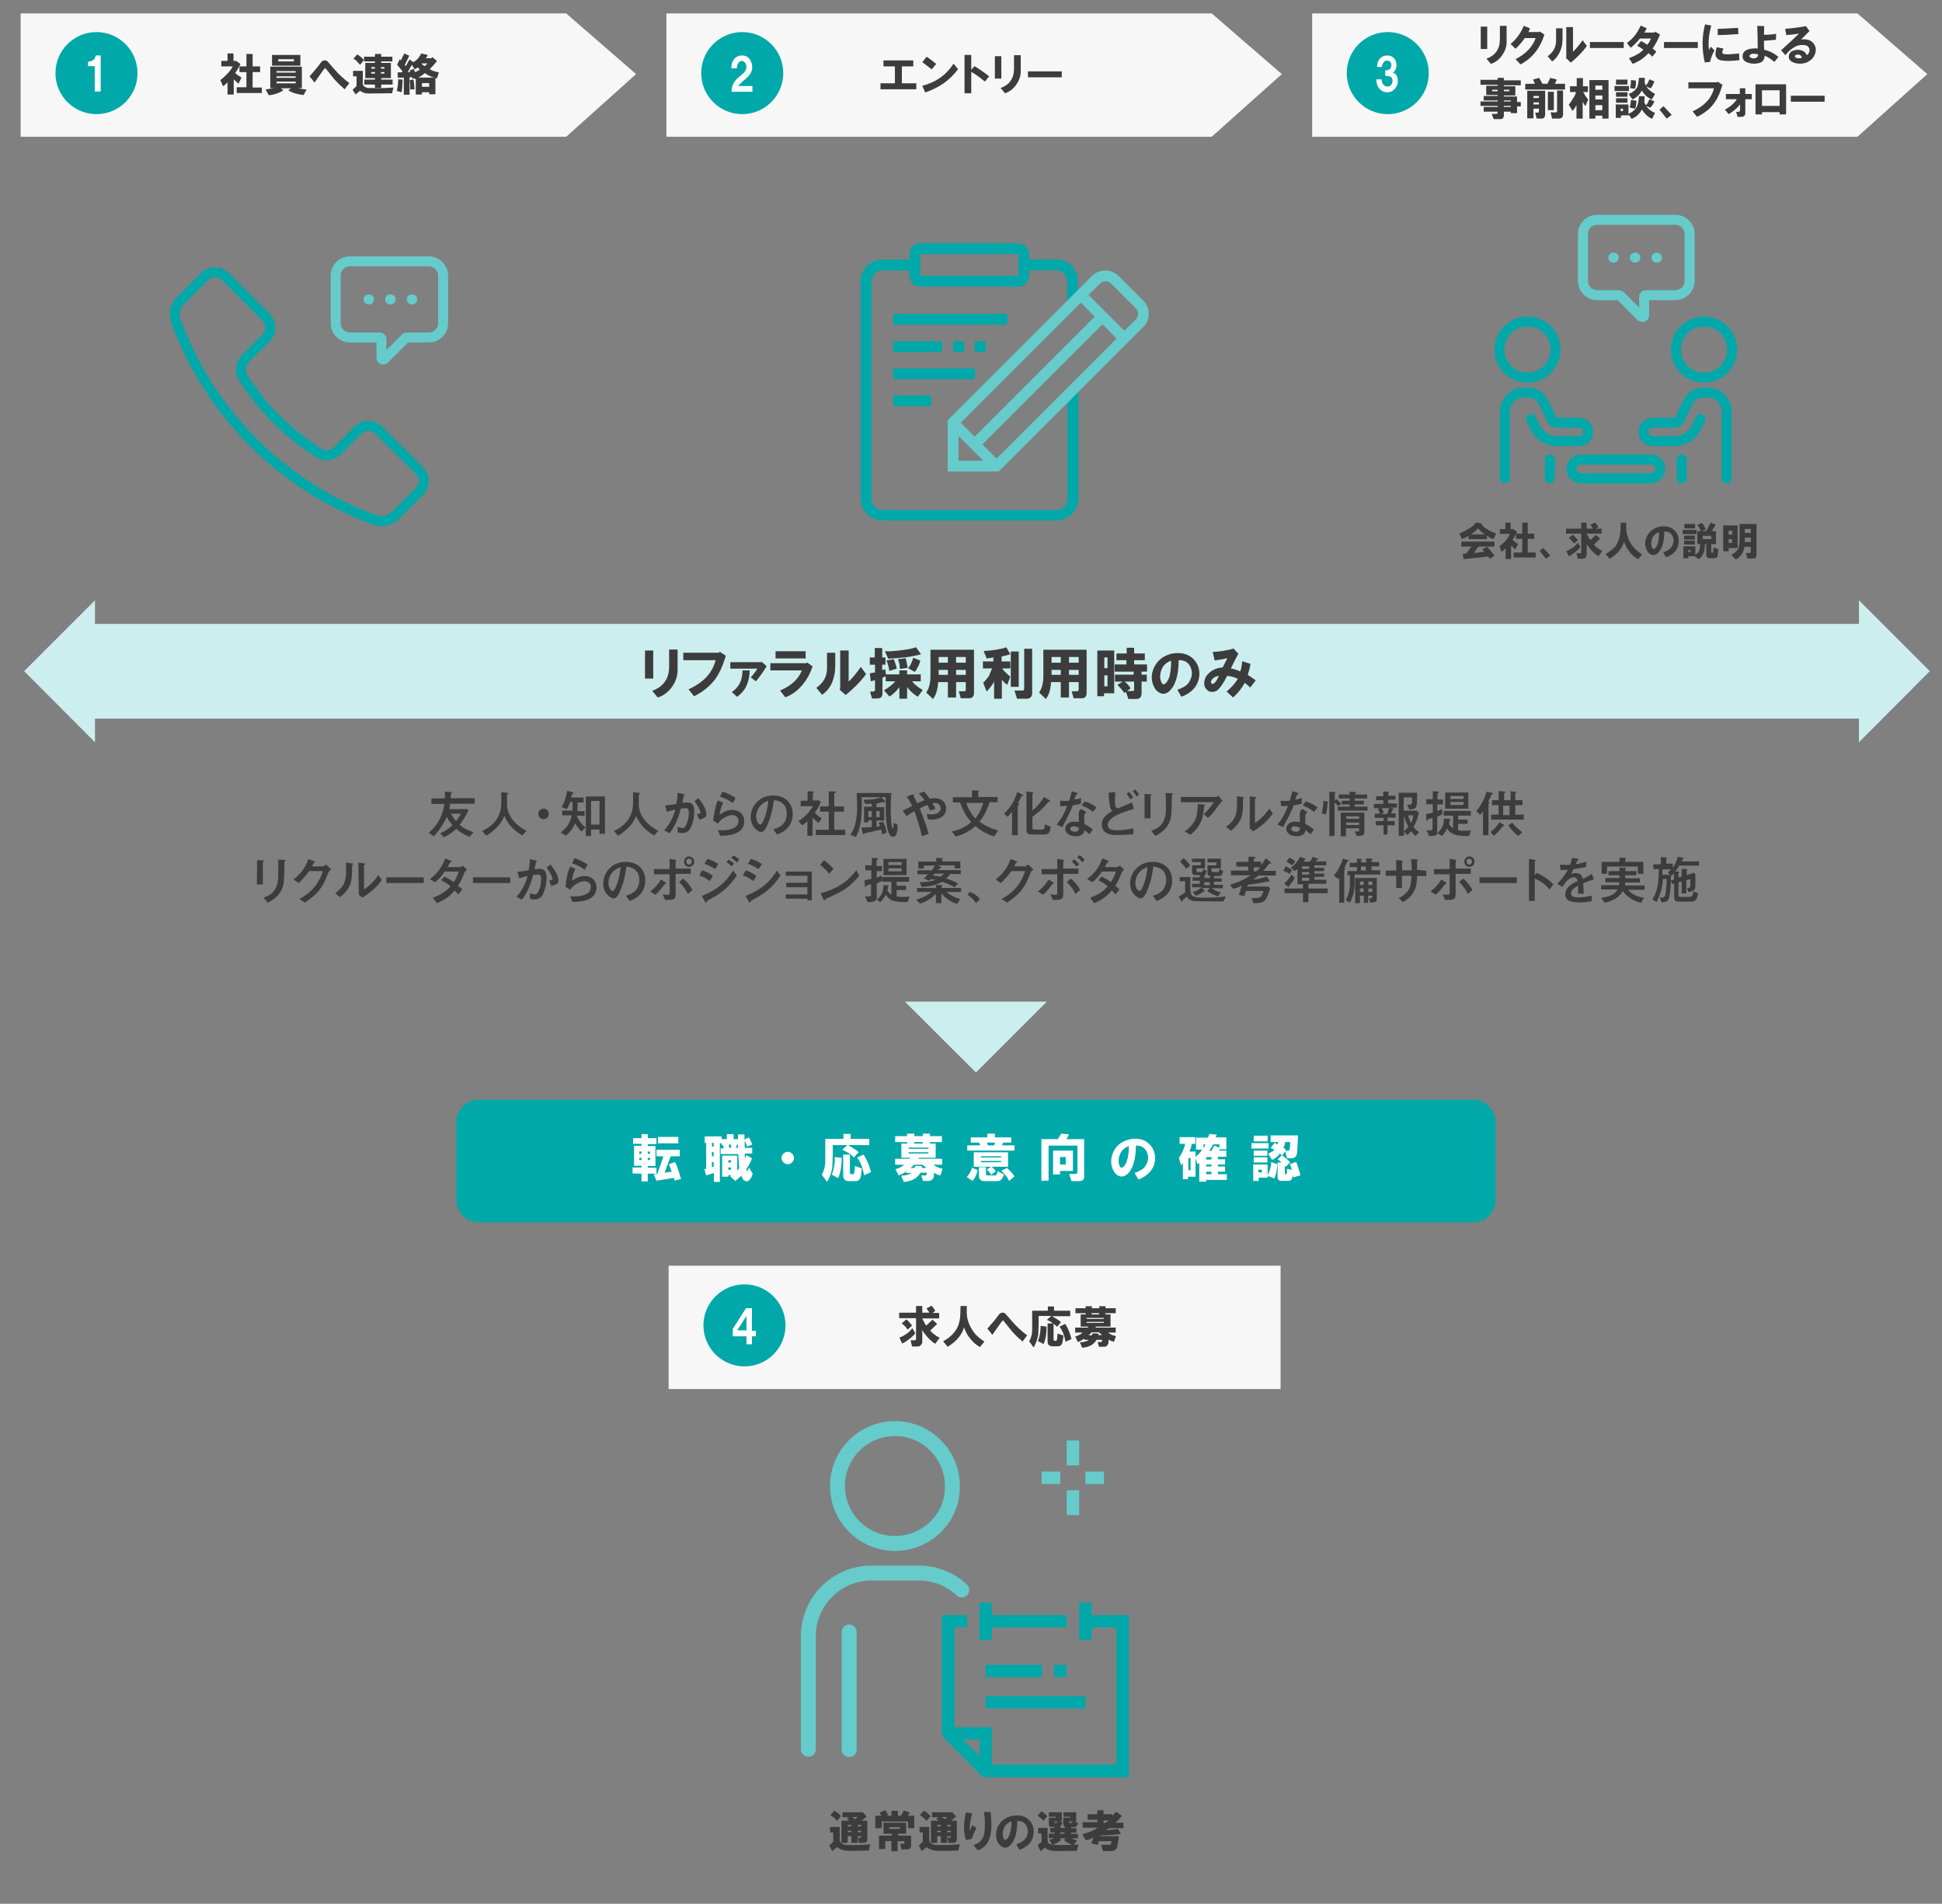 <?xml version="1.0" encoding="utf-8"?>
<!-- Generator: Adobe Illustrator 24.3.0, SVG Export Plug-In . SVG Version: 6.00 Build 0)  -->
<svg version="1.1" id="レイヤー_1" xmlns="http://www.w3.org/2000/svg" xmlns:xlink="http://www.w3.org/1999/xlink" x="0px"
	 y="0px" width="781px" height="765.6px" viewBox="0 0 781 765.6" style="enable-background:new 0 0 781 765.6;"
	 xml:space="preserve">
<rect x="0" y="0" width="781" height="765.6" fill="#808080" stroke="none"/>
<style type="text/css">
	.st0{fill:#CCEEEE;}
	.st1{enable-background:new    ;}
	.st2{fill:#3C3C3C;}
	.st3{fill:#F7F7F7;}
	.st4{fill:#00A8A9;}
	.st5{fill:#FFFFFF;}
	.st6{fill:none;stroke:#00A8A9;stroke-width:4.029;stroke-linecap:round;stroke-miterlimit:10;}
	.st7{fill:none;stroke:#66CBCB;stroke-width:4.029;stroke-linecap:round;stroke-miterlimit:10;}
	
		.st8{fill:none;stroke:#66CBCB;stroke-width:4;stroke-linecap:round;stroke-linejoin:round;stroke-miterlimit:10;stroke-dasharray:0.21,8.473;}
	.st9{fill:none;stroke:#66CBCB;stroke-width:4;stroke-linecap:round;stroke-linejoin:round;stroke-miterlimit:10;}
	.st10{fill:#66CBCB;}
	.st11{fill:none;stroke:#66CBCB;stroke-width:6;stroke-linecap:round;stroke-linejoin:round;stroke-miterlimit:10;}
</style>
<rect x="32.5" y="250.9" class="st0" width="720.4" height="38.1"/>
<g class="st1">
	<path class="st2" d="M187.6,325.1l0.8,0.7c-1.2,2.7-2.4,4.4-3.6,5.9c2.2,1.9,4.8,2.7,5.6,2.9l-1.5,1.9c-2-0.7-3.7-1.7-5.4-3.2
		c-2.2,2-3.8,2.9-5,3.4l-1.5-1.6c1.3-0.6,3-1.4,5-3.2c-1.2-1.3-2.1-2.9-2.3-3.4c-1.2,2.6-2.6,4.9-5.2,7.8l-2.1-1.4
		c1.2-1,5.4-4.6,6.3-11.6h-5.2v-2.2h5.4c0.1-1.4,0-2.1,0-2.7l2.3,0.1c0.1,0,0.5,0,0.5,0.3c0,0.1-0.1,0.2-0.2,0.3
		c-0.1,0.1-0.2,0.3-0.2,0.5s0,0.3-0.1,1.4h9.7v2.2H181c-0.1,1-0.2,1.6-0.3,2.2h7.1v-0.3H187.6z M181.3,327.2c0.6,1,1.3,2.1,2.1,3
		c0.8-1,1.4-1.9,2-3H181.3z"/>
	<path class="st2" d="M203.7,318.8c0.5,0,0.7,0,0.7,0.2c0,0.1-0.1,0.2-0.2,0.3c-0.1,0.1-0.3,0.2-0.3,0.5v4.1c0,1.4,0.8,6.6,7.8,10.2
		l-1.6,1.9c-4.2-2.4-6-5.1-7.3-7.9c-1,2.6-2.6,5-7.2,8l-1.7-1.9c2.6-1.3,7.7-4.1,7.7-11.4v-4.2L203.7,318.8z"/>
	<path class="st2" d="M220.7,327.3c0,1.2-0.9,2.1-2.1,2.1c-1.2,0-2.1-0.9-2.1-2.1s0.9-2.1,2.1-2.1
		C219.8,325.2,220.7,326.1,220.7,327.3z"/>
	<path class="st2" d="M232,328v0.2c0.9,2,2.1,3.6,3.5,4.5l-1.6,1.7c-0.9-0.8-1.9-1.9-2.6-3.4c-0.8,2.1-2.1,3.7-3.8,5.1l-2-1.4
		c3-2.1,4.1-4.8,4.4-6.8h-3.8V326h4.1c0-0.5,0.1-1.2,0.1-3.5h-1c-0.3,1-0.8,2-1.4,2.9l-2-0.8c0.9-1.5,1.7-3.7,2.2-6.6l1.9,0.5
		c0.2,0.1,0.7,0.2,0.7,0.5c0,0.1,0,0.1-0.5,0.3c-0.3,0.2-0.5,1-0.5,1.4h5v2h-2.4c0,0.6,0,2.3-0.1,3.5h2.9v1.9L232,328L232,328z
		 M243.3,335.3h-2.2v-1.7h-3.4v2.6h-2.1v-15.9h7.7V335.3L243.3,335.3z M241.1,322.1h-3.4v9.5h3.4V322.1z"/>
	<path class="st2" d="M256.7,318.8c0.5,0,0.7,0,0.7,0.2c0,0.1-0.1,0.2-0.2,0.3c-0.1,0.1-0.3,0.2-0.3,0.5v4.1c0,1.4,0.8,6.6,7.8,10.2
		l-1.6,1.9c-4.2-2.4-6-5.1-7.3-7.9c-1,2.6-2.6,5-7.2,8l-1.7-1.9c2.6-1.3,7.7-4.1,7.7-11.4v-4.2L256.7,318.8z"/>
	<path class="st2" d="M267.1,333.9c2.2-2.3,3.6-5.2,4.5-8.3c-1.5,0.3-2.2,0.5-3.4,0.9l-0.7-2.6c1.5-0.1,2.9-0.3,4.5-0.6
		c0.3-1.7,0.5-3,0.5-4.5l2.1,0.5c0.6,0.1,0.7,0.1,0.7,0.3c0,0.1,0,0.1,0,0.1c-0.1,0.1-0.3,0.2-0.3,0.3c-0.1,0.2-0.5,2.2-0.6,2.9
		c0.6-0.1,1.3-0.2,1.9-0.2c1.9,0,2.9,0.9,2.9,3.5c0,3.1-0.9,5.6-1.2,6.1c-0.3,0.8-1,2.7-3.6,2.7c-0.9,0-1.5-0.2-1.9-0.3v-2.2
		c0.6,0.2,1.3,0.5,2,0.5c0.6,0,1-0.2,1.6-1.6c0.7-1.6,0.9-3.1,0.9-4.8c0-1.4-0.6-1.6-1.2-1.6c-0.2,0-0.8,0-2,0.2
		c-0.9,3.7-2.4,7.2-4.5,9.9L267.1,333.9z M280.3,327.4c1-0.1,1.4-0.2,1.4-0.7c0-0.3-0.2-1.5-2.4-4.5l1.6-1.2c3.1,3.7,3.2,6,3.2,6.5
		c0,1.3-1.2,1.6-2.9,2.1L280.3,327.4z"/>
	<path class="st2" d="M286.8,330c0.6-4.1,0.9-5.9,1.9-8.1l2.1,0.9c-1,2.3-1.3,3.7-1.4,4.8c0.9-0.6,2.8-1.9,5.1-1.9
		c2.9,0,4.8,1.9,4.8,4.6c0,5.6-7.1,5.8-9.7,5.8l-0.9-2.3c0.5,0,1,0.1,1.7,0.1c1,0,6.6-0.1,6.6-3.7c0-2-1.6-2.4-2.6-2.4
		c-1.2,0-2.4,0.6-3.4,1.2c-1.2,0.7-1.7,1.4-2.3,2.2L286.8,330z M294.7,323c-1.7-1.3-3.2-2-5.1-2.6l0.9-2.1c1.7,0.6,3.5,1.3,5.3,2.6
		L294.7,323z"/>
	<path class="st2" d="M311,333.5c1.3-0.3,5.4-1.5,5.4-6.3s-3.9-5.3-5.2-5.4c-0.3,2.4-0.8,5.9-2.6,10c-0.2,0.5-1.2,2.8-2.4,2.8
		s-4.3-1.9-4.3-6c0-4.6,3.7-8.7,9-8.7c4.9,0,7.9,3.1,7.9,7.5c0,5.8-4.8,7.7-6.3,8.2L311,333.5z M304.1,328.4c0,1.9,1,3.2,1.7,3.2
		c0.5,0,0.8-0.8,1.2-1.5c1.2-2.6,1.7-5.3,2-8.1C304.6,323.5,304.1,327.1,304.1,328.4z"/>
	<path class="st2" d="M324.8,330.2c-1.2,1-1.6,1.4-2.2,1.7l-1.5-1.7c3-1.9,4.4-3.7,5.9-6h-5V322h2.8v-3.8l2.1,0.1
		c0.1,0,0.6,0,0.6,0.2c0,0.1,0,0.1-0.5,0.3c-0.1,0.1-0.1,0.2-0.1,0.3v2.8h2.3l0.9,0.6c-0.7,1.6-1,2.4-2.4,4.3c0.6,0.7,1,1.2,2.8,2.4
		l-1.3,1.7c-1.2-0.8-2-1.6-2.4-2.1v7.3h-2.1v-6h0.1V330.2z M333.2,318.2l2.2,0.1c0.5,0,0.8,0,0.8,0.3c0,0.1-0.3,0.3-0.5,0.3
		c-0.2,0.1-0.2,0.3-0.2,0.5v4.9h3.9v2.1h-3.9v7.3h4.4v2.1h-11.8v-2.1h5.2v-7.3h-3.5v-2.1h3.5v-6.1L333.2,318.2L333.2,318.2z"/>
	<path class="st2" d="M358.5,318.7c-0.1,0.9-0.3,3.1-0.3,6.5c0,1.4,0.1,8,0.9,8c0.1,0,0.2-0.2,0.2-0.6c0-0.6,0.1-1.5,0.1-1.7
		l1.6,0.8c0,3-0.5,4.8-1.9,4.8c-2.9,0-2.9-9.7-2.9-12.8c0-1,0-1.7,0-3.1h-9.7c0.1,1,0.1,2.6,0.1,3.8c0,7.7-1.7,10.8-2.4,12.2
		l-2.2-0.9c2-2.7,2.7-6.6,2.7-11.2c0-2-0.1-3.9-0.2-5.6h14L358.5,318.7L358.5,318.7z M354.7,335.6c0-0.3-0.1-1.2-0.3-2
		c-1.6,0.3-5.2,1.3-6.4,1.4c-0.2,0-0.3,0.1-0.3,0.2c-0.1,0.2-0.2,0.3-0.3,0.3c-0.2,0-0.3-0.1-0.5-0.7l-0.5-2c1,0,2.9-0.1,4.2-0.2
		v-2.7h-1.4v0.8h-1.7v-6.3h3.1v-1.2c-0.5,0-2,0.1-2.6,0.1l-0.8-1.7c2.7,0.1,5.1-0.2,7.2-1l1.3,1.3c0.1,0.1,0.3,0.3,0.3,0.5
		c0,0.1-0.1,0.2-0.3,0.2c-0.2,0-0.6,0-0.9,0c-0.6,0.1-1.9,0.5-2.3,0.6v1.4h3.1v5.4h-3.1v2.4c0.7-0.1,1-0.1,1.5-0.2
		c-0.1-0.3-0.3-0.7-0.7-1.3l1.7-0.5c0.9,1.5,1.4,2.8,1.6,4.4L354.7,335.6z M350.6,326.2h-1.4v2.4h1.4V326.2z M353.8,326.2h-1.4v2.4
		h1.4V326.2z"/>
	<path class="st2" d="M370.7,336.3c-0.8-4.3-2.3-8.2-3-10.1c-1.2,0.6-2,1.3-3.1,2L363,326c0.6-0.2,2.7-1.3,3.8-1.9
		c-0.8-1.7-1.4-2.8-2.2-3.7l2.1-0.8c0.5-0.1,0.5-0.2,0.6-0.2s0.2,0,0.2,0.2c0,0.1-0.1,0.3-0.1,0.3c0,0.1,0.2,0.3,0.3,0.8
		c0.6,1,0.8,1.6,1.2,2.3c0.5-0.2,1.5-0.7,2.9-1.2c-0.3-0.6-1.3-1.7-2.3-2.6l2.1-0.9c1,1,1.9,2.3,2.3,2.9c1.2-0.2,1.7-0.2,2.3-0.2
		c2.1,0,4.3,1.5,4.3,4.1c0,2.8-2.3,4.5-5.8,4.5c-0.7,0-1.2-0.1-1.5-0.1l-0.5-2.2c0.3,0.1,1,0.2,2,0.2c3.2,0,3.6-1.9,3.6-2.4
		c0-1.2-0.9-2.2-2.3-2.2c-0.5,0-0.8,0.1-1,0.1c0.6,0.9,0.8,1.4,1.3,2.2L374,326c-0.3-1-0.8-1.7-1-2.3c-1.4,0.5-2.2,0.9-3.1,1.4
		c0.2,0.7,2.1,5.2,3.6,10.2L370.7,336.3z"/>
	<path class="st2" d="M399.8,336.4c-2.2-0.7-4.9-1.9-7.5-4.2c-2.9,2.6-6,3.7-7.9,4.2l-1.6-2c1.5-0.3,4.8-1.2,7.8-3.8
		c-2.8-3-3.9-6.4-4.5-7.9h-2.9v-2.1h7.7v-2.8l2,0.1c0.5,0,0.8,0,0.8,0.2l-0.2,0.3c-0.1,0.1-0.1,0.3-0.1,0.5v1.6h7.8v2.1H398
		c-1.6,4.8-3.2,6.8-4.1,7.8c3.1,2.4,6.4,3.2,7.5,3.6L399.8,336.4z M388.6,322.9c0.9,3,2.8,5.3,3.6,6.3c0.7-0.8,2.2-2.8,3.2-6.3
		H388.6z"/>
	<path class="st2" d="M403.8,327.2c3.4-3.2,4.5-6.3,5.3-8.7l2,1c0.1,0.1,0.5,0.2,0.5,0.3c0,0.1-0.1,0.2-0.5,0.2
		c-0.1,0-0.2,0.1-0.3,0.2c-0.5,1-0.9,1.9-1.4,2.7c0.1,0.1,0.5,0.3,0.5,0.6c0,0.1,0,0.1-0.5,0.3c-0.1,0.1-0.1,0.2-0.1,0.3v11.8H407
		v-9.5c-1,1.3-1.4,1.6-1.7,2.1L403.8,327.2z M415,318.6c0.2,0,0.6,0,0.6,0.2c0,0.1,0,0.1-0.3,0.3c-0.1,0.1-0.1,0.2-0.1,0.3v6.5
		c2.3-1.7,3.7-3.9,4.6-5.4l2.1,1.2c0.1,0.1,0.5,0.2,0.5,0.5c0,0.2-0.1,0.2-0.6,0.2c-0.1,0-0.2,0.1-0.3,0.2c-2.1,2.6-3.7,3.9-6.3,5.9
		v4.2c0,0.7,0.1,0.9,0.9,0.9h2.6c1.2,0,1.4,0,1.5-2.1l2.3,1c-0.2,3-1.3,3.1-3,3.1H415c-2,0-2.2-0.9-2.2-2.1v-15.2L415,318.6z"/>
	<path class="st2" d="M432.7,318.7c0.2,0.1,0.7,0.2,0.7,0.5c0,0.1-0.3,0.3-0.5,0.3c-0.2,0.1-0.7,1.7-0.8,2.1
		c1.6-0.3,2.2-0.5,2.7-0.7l-0.1,2.3c-0.8,0.2-1.9,0.5-3.2,0.6c-1.5,3.9-4.2,8.6-4.3,8.8l-2.3-1c2-2.2,3.2-4.8,4.3-7.5
		c-0.8,0-2,0.1-2.8,0.1l-0.1-2.2c0.5,0,1.2,0.1,2,0.1c0.6,0,1.2,0,1.7-0.1c0.3-1.3,0.8-2.6,1-3.8L432.7,318.7z M438.1,335.5
		c-0.7-0.7-1.3-1.2-2-1.6c-0.1,0.9-0.6,2.4-3.5,2.4c-2.3,0-4.2-1.2-4.2-3c0-1.6,1.5-2.9,3.5-2.9c0.9,0,1.5,0.1,2,0.2
		c0-0.5-0.1-2.4-0.1-2.9c0-1.4,0.5-2,1-2.4l2.1,1.3c-0.9,0.8-0.9,1.2-0.9,1.7s0.1,2.7,0.1,3.1c1.5,0.7,2.6,1.5,3.4,2.2L438.1,335.5z
		 M431.8,332.3c-1.2,0-1.4,0.8-1.4,1c0,0.9,1.3,1.2,1.9,1.2c1.5,0,1.6-1,1.6-1.6C433,332.5,432.5,332.3,431.8,332.3z M439.5,326.5
		c-1.3-1.2-3.2-2.1-4.5-2.6l1.2-1.6c2.2,0.6,3.7,1.6,4.8,2.4L439.5,326.5z"/>
	<path class="st2" d="M455.7,335.5c-2.2,0.1-4.3,0.3-6.5,0.3c-1.6,0-6.1,0-6.1-4.3c0-2.1,1.2-3.6,4.3-5.4c-0.3-0.2-0.7-0.6-0.9-1.3
		c-0.3-0.9-0.6-4.6-0.7-6l2.7-0.3c0,1-0.1,2.1-0.1,3.4c0,2.3,0.2,2.9,1.2,3.2c0.8-0.3,4.8-2.1,5.7-2.4l0.7,2.6
		c-4.3,1.3-10.5,3.2-10.5,6.5c0,2,2.3,2.1,3.9,2.1c2.4,0,4.9-0.5,6.4-0.8v2.6L455.7,335.5L455.7,335.5z M454.6,321.5
		c-0.5-0.8-1-1.6-1.5-2.2l1-0.8c0.6,0.6,1.2,1.5,1.6,2.2L454.6,321.5z M457.1,320.3c-0.5-0.8-0.9-1.5-1.6-2.1l1-0.7
		c0.7,0.6,1.4,1.6,1.6,2.1L457.1,320.3z"/>
	<path class="st2" d="M460.4,319.3l1.9,0.1c0.7,0,0.9,0.1,0.9,0.2s-0.5,0.5-0.5,0.6v8.9h-2.4v-9.9L460.4,319.3L460.4,319.3z
		 M468.8,318.9l2.1,0.1c0.6,0,0.8,0,0.8,0.3c0,0.1-0.1,0.2-0.3,0.3c-0.1,0.1-0.1,0.1-0.1,0.6c0,1.7-0.1,6.3-0.3,7.8
		c-0.6,5.1-4.5,7.2-6.4,8.2l-1.6-2.1c2.9-1,5.9-2.8,5.9-8.9L468.8,318.9L468.8,318.9z"/>
	<path class="st2" d="M474.9,322.6v-2.1h13.9c0.2,0,0.5,0,1.2-0.5l1.7,2.1c-0.7,0.5-0.8,0.6-1.6,1.7c-2.1,3-3.2,4.2-4.3,5.1
		l-1.7-1.5c2.2-1.9,3.1-3.5,4.1-4.8H475v0H474.9z M476.4,334.4c4.8-3.5,5.2-6.4,5.3-11l2.2,0.1c0.6,0,0.7,0.1,0.7,0.2
		s-0.1,0.2-0.2,0.3c-0.2,0.1-0.2,0.2-0.2,0.6c0,1.2-0.5,3.9-1,5.3c-1.2,3-2.8,4.4-4.4,5.8L476.4,334.4z"/>
	<path class="st2" d="M493.1,332.5c3.7-2.7,4.4-4.9,4.4-9.6c0-1.3,0-2.1-0.1-2.7l2.2,0.3c0.7,0.1,0.7,0.1,0.7,0.2s-0.1,0.3-0.2,0.3
		c-0.2,0.2-0.2,0.2-0.2,0.8c0,5.3,0,8.5-4.9,12.3L493.1,332.5z M502.4,320.2l2.2,0.3c0.7,0.1,0.7,0.1,0.7,0.2s-0.1,0.2-0.3,0.3
		c-0.3,0.2-0.3,0.3-0.3,0.5v9.5c1.7-1.2,3.8-2.8,5.7-5.8l1.5,1.9c-0.7,1-3,4.3-7.9,7.2l-1.4-1.2v-13h-0.2V320.2z"/>
	<path class="st2" d="M521.5,318.7c0.2,0.1,0.7,0.2,0.7,0.5c0,0.1-0.3,0.3-0.5,0.3c-0.2,0.1-0.7,1.7-0.8,2.1
		c1.6-0.3,2.2-0.5,2.7-0.7l-0.1,2.3c-0.8,0.2-1.9,0.5-3.2,0.6c-1.5,3.9-4.2,8.6-4.3,8.8l-2.3-1c2-2.2,3.2-4.8,4.3-7.5
		c-0.8,0-2,0.1-2.8,0.1L515,322c0.5,0,1.2,0.1,2,0.1c0.6,0,1.2,0,1.7-0.1c0.3-1.3,0.8-2.6,1-3.8L521.5,318.7z M527,335.5
		c-0.7-0.7-1.3-1.2-2-1.6c-0.1,0.9-0.6,2.4-3.5,2.4c-2.3,0-4.2-1.2-4.2-3c0-1.6,1.5-2.9,3.5-2.9c0.9,0,1.5,0.1,2,0.2
		c0-0.5-0.1-2.4-0.1-2.9c0-1.4,0.5-2,1-2.4l2.1,1.3c-0.9,0.8-0.9,1.2-0.9,1.7s0.1,2.7,0.1,3.1c1.5,0.7,2.6,1.5,3.4,2.2L527,335.5z
		 M520.7,332.3c-1.2,0-1.4,0.8-1.4,1c0,0.9,1.3,1.2,1.9,1.2c1.5,0,1.6-1,1.6-1.6C521.9,332.5,521.3,332.3,520.7,332.3z M528.4,326.5
		c-1.3-1.2-3.2-2.1-4.5-2.6l1.2-1.6c2.2,0.6,3.7,1.6,4.8,2.4L528.4,326.5z"/>
	<path class="st2" d="M533.9,322.4c0.2,0,0.3,0.1,0.3,0.2s-0.1,0.1-0.2,0.2c-0.1,0-0.1,0.1-0.1,0.5c-0.2,2.4-0.6,3.7-0.7,4.3
		l-1.7-0.6c0.5-1.5,0.7-3,0.7-5L533.9,322.4z M534.6,336.3v-17.9l1.9,0.1c0.3,0,0.6,0,0.6,0.2c0,0.1-0.2,0.3-0.3,0.3v3l0.7-0.7
		c1.2,1.2,1.4,1.3,1.9,2l-1.3,0.9c-0.3-0.5-0.9-1-1.4-1.5v13.4L534.6,336.3L534.6,336.3z M542.7,318.4l2.1,0.1c0.2,0,0.6,0,0.6,0.2
		c0,0.1-0.5,0.5-0.5,0.5v0.3h4.9v1.6h-5v0.9h3.7v1.5h-3.7v0.9h5.2v1.6h-12v-1.6h4.8v-0.9h-3.2V322h3.2v-0.9h-4.4v-1.6h4.4
		L542.7,318.4L542.7,318.4z M541.3,336.3h-2.1v-9.5h9.5v7.4c0,1.6-0.3,2-3.1,2l-0.8-1.9c0.3,0,0.6,0.1,0.9,0.1c0.7,0,0.9,0,0.9-0.5
		v-0.8h-5.3L541.3,336.3L541.3,336.3z M546.6,328.3h-5.2v1h5.2V328.3z M546.6,330.8h-5.2v1h5.2V330.8z"/>
	<path class="st2" d="M555.3,325h-2.8v-1.7h3.8v-1.5h-2.9v-1.6h2.9v-1.9l1.6,0.1c0.3,0,0.7,0,0.7,0.2c0,0.1-0.3,0.5-0.3,0.5v0.9h2.9
		v1.6h-2.9v1.5h3.5v1.7H559l1.2,0.3c0.3,0.1,0.3,0.1,0.3,0.2s0,0.1-0.3,0.2c-0.1,0-0.1,0.2-0.2,0.3c-0.2,0.5-0.2,0.6-0.6,1.3h1.9
		v1.7H558v1.4h2.9v1.7H558v3.7h-1.6v-3.7h-3.1v-1.7h3.1v-1.3h-3.5v-1.7h2c-0.2-0.9-0.6-1.5-0.8-2L555.3,325z M555.4,327.4h2.4
		c0.3-0.7,0.7-1.7,0.8-2.4h-2.8c0.3,0.8,0.6,1.5,0.7,1.9L555.4,327.4z M564.6,327.9v8.2h-2.1v-17.3h7.4c0,6.3,0,6.6-3.2,6.7
		l-0.8-1.9c1.5,0,1.7,0,1.9-0.6c0.1-0.5,0.1-1.9,0.1-2.3h-3.4v5.3h5.3l0.8,0.9c-0.5,2.1-1,3.6-2.1,5.7c0.9,1.2,1.6,1.6,2.2,2
		l-1.4,1.6c-0.7-0.6-0.9-0.9-1.9-2c-0.8,1.2-1.2,1.4-1.4,1.6l-1.5-1.4c0.5-0.3,0.9-0.8,1.9-2C565.7,331.3,565.1,330,564.6,327.9
		L564.6,327.9z M566.3,327.9c0.3,1,0.7,2.2,1.2,3.1c0.3-0.8,0.8-1.9,0.9-3.1H566.3z"/>
	<path class="st2" d="M582.8,329.3c0.3,0.1,0.5,0.1,0.5,0.3c0,0.1-0.3,0.3-0.3,0.3c0,0.1-0.2,1.4-0.2,1.6c0.6,0.8,1.2,1.4,1.6,1.6
		V328h-3.8v-1.9h10.9v1.9h-5.1v1.6h3.8v1.7h-3.8v2.6c0.5,0.1,1.2,0.2,2.4,0.2c0.5,0,1.7,0,2.8-0.2l-0.8,2.3c-5.9,0-7.2-0.7-8.8-3
		c-0.9,1.9-1.9,2.7-2.2,3l-1.6-1.2c-0.2,0.7-0.9,1.2-3.5,1.2l-1-2.3h1.7c0.5,0,0.7-0.2,0.7-0.7v-4.3c-1.6,0.5-1.9,0.6-1.9,0.8
		c-0.2,0.5-0.2,0.5-0.3,0.5c-0.2,0-0.3-0.5-0.3-0.8l-0.1-2c1.4-0.2,2.1-0.5,2.7-0.6v-3.4h-2.6v-2h2.6v-3.2l1.7,0.1
		c0.2,0,0.8,0.1,0.8,0.3c0,0.1,0,0.1-0.5,0.5c-0.1,0.1-0.1,0.2-0.1,0.3v2.1h2.2v2H578v2.7c0.6-0.2,1-0.5,2-0.9v2.2
		c-0.6,0.3-1.4,0.7-2,0.9v6.1c0,0.3,0,0.5-0.1,0.7c1.3-1.2,2.8-2.7,2.8-6L582.8,329.3z M581.2,318.7h9.3v6.5h-9.3V318.7z
		 M583.3,321.3h5.3v-1.2h-5.3V321.3z M583.3,323.7h5.3v-1.2h-5.3V323.7z"/>
	<path class="st2" d="M596.5,326.2c-0.8,1-0.9,1.2-1.2,1.5l-1.6-1.5c2.2-2.7,3.2-4.8,4.2-7.9l2.2,0.6c0.3,0.1,0.3,0.2,0.3,0.3
		c0,0.2-0.1,0.2-0.5,0.3c-0.1,0-0.1,0.1-0.2,0.2c-0.3,1-0.7,1.7-1.2,2.6c0.1,0.1,0.5,0.3,0.5,0.6c0,0.1,0,0.1-0.3,0.3
		c-0.1,0.1-0.1,0.2-0.1,0.2v12.5h-2.2V326h0.1V326.2z M599.4,334.6c1.2-0.9,2.4-2,3.6-3.9l1.7,0.9c0.1,0.1,0.3,0.2,0.3,0.3
		c0,0.1-0.3,0.2-0.6,0.3c-0.5,0.6-1.3,1.6-1.6,2c-0.6,0.7-1.3,1.3-2,1.9L599.4,334.6z M607.1,318.2l2.1,0.2c0.3,0,0.6,0.1,0.6,0.2
		s0,0.1-0.3,0.3c-0.1,0.1-0.1,0.2-0.1,0.3v2.6h2.9v2h-2.9v3.8h3.4v2h-13.1v-2h3v-3.8H600v-2h2.7v-3.7l2.2,0.2c0.3,0,0.6,0.1,0.6,0.3
		c0,0.1,0,0.1-0.5,0.3c-0.1,0.1-0.1,0.2-0.1,0.3v2.6h2.6V318h-0.4V318.2z M604.5,324v3.8h2.6V324H604.5z M608.1,330.8
		c1.3,1.6,2.6,2.8,4.1,3.9l-1.7,1.5c-0.8-0.7-2.1-1.7-3.9-4.3L608.1,330.8z"/>
</g>
<g class="st1">
	<path class="st2" d="M103.4,345.9l1.9,0.1c0.7,0,0.9,0.1,0.9,0.2s-0.5,0.5-0.5,0.6v8.9h-2.4L103.4,345.9L103.4,345.9z M111.9,345.7
		l2.1,0.1c0.6,0,0.8,0,0.8,0.3c0,0.1-0.1,0.2-0.3,0.3c-0.1,0.1-0.1,0.1-0.1,0.6c0,1.7-0.1,6.3-0.3,7.8c-0.6,5.1-4.5,7.2-6.4,8.2
		l-1.7-2c2.9-1,5.9-2.8,5.9-8.9V345.7z"/>
	<path class="st2" d="M130.4,348c0.2,0,0.3,0,0.8-0.3l2,2c-0.9,0.6-0.9,0.7-1.3,1.6c-2.2,5.9-4.2,8.2-9.3,11.7l-2.2-1.5
		c5.1-2.6,8-6.6,9.5-11.2h-5.6c-0.5,0.7-2.2,3.1-4.2,4.8l-2.1-1.4c2.8-2.1,4.9-4.9,6-8.2l2,0.7c0.7,0.2,0.7,0.3,0.7,0.5
		c0,0.1-0.1,0.2-0.5,0.3c-0.1,0-0.6,1.2-0.7,1.4h4.8L130.4,348L130.4,348z"/>
	<path class="st2" d="M134.8,359.2c3.7-2.7,4.4-4.9,4.4-9.6c0-1.3,0-2.1-0.1-2.7l2.2,0.3c0.7,0.1,0.7,0.1,0.7,0.2s-0.1,0.3-0.2,0.3
		c-0.2,0.2-0.2,0.2-0.2,0.8c0,5.3,0,8.5-4.9,12.3L134.8,359.2z M144.1,346.9l2.2,0.3c0.7,0.1,0.7,0.1,0.7,0.2s-0.1,0.2-0.3,0.3
		c-0.3,0.2-0.3,0.3-0.3,0.5v9.5c1.7-1.2,3.8-2.8,5.7-5.8l1.5,1.9c-0.7,1-3,4.3-7.9,7.2l-1.4-1.2L144.1,346.9L144.1,346.9z"/>
	<path class="st2" d="M170.4,352.8v2.3h-15v-2.3H170.4z"/>
	<path class="st2" d="M174.1,361c3.5-1.2,5.6-2.9,7.1-4.6c-1.5-1.2-2.8-1.9-3.8-2.4l1.3-1.5c1.3,0.6,2.4,1.3,3.8,2.2
		c0.6-0.8,1.4-2.2,2-4.2h-5.7c-0.6,0.9-2,3-3.9,4.3l-2-1.3c3.7-2.7,5.3-5.9,6.1-8.3l2,0.8c0.6,0.2,0.6,0.3,0.6,0.5
		c0,0.1-0.1,0.2-0.3,0.2c-0.2,0.1-0.3,0.1-0.6,0.7c-0.2,0.5-0.5,0.8-0.7,1.3h4.8c0.5,0,0.9-0.3,1.3-0.6l1.7,1.6
		c-0.7,0.7-0.8,0.8-1.2,1.6c-0.9,2.7-2,4.2-2.4,4.9c0.6,0.5,1.3,1,1.7,1.5l-1.6,2c-0.2-0.2-0.9-1.2-1.5-1.6c-1,1.3-2.9,3.4-7.1,5.1
		L174.1,361z"/>
	<path class="st2" d="M205.2,352.8v2.3h-15v-2.3H205.2z"/>
	<path class="st2" d="M207.7,360.6c2.2-2.3,3.6-5.2,4.5-8.3c-1.5,0.3-2.2,0.5-3.4,0.9l-0.7-2.6c1.5-0.1,2.9-0.3,4.5-0.6
		c0.3-1.7,0.5-3,0.5-4.5l2.1,0.5c0.6,0.1,0.7,0.1,0.7,0.3c0,0.1,0,0.1,0,0.1c-0.1,0.1-0.3,0.2-0.3,0.3c-0.1,0.2-0.5,2.2-0.6,2.9
		c0.6-0.1,1.3-0.2,1.9-0.2c1.9,0,2.9,0.9,2.9,3.5c0,3.1-0.9,5.6-1.2,6.1c-0.3,0.8-1,2.7-3.6,2.7c-0.9,0-1.5-0.2-1.9-0.3v-2.2
		c0.6,0.2,1.3,0.5,2,0.5c0.6,0,1-0.2,1.6-1.6c0.7-1.6,0.9-3.1,0.9-4.8c0-1.4-0.6-1.6-1.2-1.6c-0.2,0-0.8,0-2,0.2
		c-0.9,3.7-2.4,7.2-4.5,9.9L207.7,360.6z M220.8,354.1c1-0.1,1.4-0.2,1.4-0.7c0-0.3-0.2-1.5-2.4-4.5l1.6-1.2c3.1,3.7,3.2,6,3.2,6.5
		c0,1.3-1.2,1.6-2.9,2.1L220.8,354.1z"/>
	<path class="st2" d="M227.4,356.6c0.5-4.1,0.9-5.9,1.9-8.1l2.1,0.9c-1,2.3-1.3,3.7-1.4,4.8c0.9-0.6,2.8-1.9,5.1-1.9
		c2.9,0,4.8,1.9,4.8,4.6c0,5.6-7.1,5.8-9.7,5.8l-0.9-2.3c0.5,0,1,0.1,1.7,0.1c1,0,6.6-0.1,6.6-3.7c0-2-1.6-2.4-2.6-2.4
		c-1.2,0-2.4,0.6-3.4,1.2c-1.2,0.7-1.7,1.4-2.3,2.2L227.4,356.6z M235.2,349.8c-1.7-1.3-3.2-2-5.1-2.6l0.9-2.1
		c1.7,0.6,3.5,1.3,5.3,2.6L235.2,349.8z"/>
	<path class="st2" d="M251.7,360.2c1.3-0.3,5.4-1.5,5.4-6.3s-3.9-5.3-5.2-5.4c-0.3,2.4-0.8,5.9-2.6,10c-0.2,0.5-1.2,2.8-2.4,2.8
		c-1.3,0-4.3-1.9-4.3-6c0-4.6,3.7-8.7,9-8.7c4.9,0,7.9,3.1,7.9,7.5c0,5.8-4.8,7.7-6.3,8.2L251.7,360.2z M244.7,355.1
		c0,1.9,1,3.2,1.7,3.2c0.5,0,0.8-0.8,1.2-1.5c1.2-2.6,1.7-5.3,2-8.1C245.2,350.2,244.7,353.7,244.7,355.1z"/>
	<path class="st2" d="M261.5,358.5c1.6-1.2,3.1-2.7,4.3-4.8l1.6,1c0.5,0.3,0.5,0.3,0.5,0.5s-0.2,0.2-0.3,0.2c-0.1,0-0.1,0-0.3,0.2
		c-1.2,1.6-2.3,3-3.7,4.2L261.5,358.5z M266.5,359.7c0.7,0.1,1.4,0.1,1.9,0.1c0.9,0,0.9-0.1,0.9-1.2v-7H263v-2.1h6.3v-4.1l2.1,0.3
		c0.5,0.1,0.6,0.2,0.6,0.3s0,0.1-0.2,0.3c-0.1,0.1-0.1,0.2-0.1,0.3v2.7h6.1v2.1h-6.1v7.8c0,2.7-0.7,2.7-4.2,2.7L266.5,359.7z
		 M276.6,359.5c-1-2.3-2.8-4.1-3.5-4.8l1.7-1.4c1.4,1.3,2.7,2.7,3.7,4.6L276.6,359.5z M275.1,346.5c0-1.2,0.9-2.1,2-2.1
		c1,0,2.1,0.9,2.1,2.1s-0.9,2.1-2.1,2.1S275.1,347.7,275.1,346.5z M278.2,346.5c0-0.6-0.5-1.2-1.2-1.2c-0.6,0-1,0.5-1,1.2
		c0,0.6,0.5,1.2,1,1.2C277.8,347.7,278.2,347.1,278.2,346.5z"/>
	<path class="st2" d="M285.4,354.3c-1.6-1.3-3.1-1.9-4.2-2.2l1.2-2.1c0.7,0.2,2.7,0.9,4.3,2.3L285.4,354.3z M282.2,360.3
		c6.8-2.6,10.3-6.3,12.6-10.2l1.5,2c-3.5,5.4-7.3,7.7-11.6,10c-0.2,0.1-0.3,0.2-0.5,0.6c0,0.1-0.1,0.3-0.2,0.3
		c-0.2,0-0.5-0.3-0.5-0.5L282.2,360.3z M287.6,349.5c-1.2-0.7-2.6-1.6-4.3-2.1l1.2-2c1.4,0.5,2.9,1,4.4,2.1L287.6,349.5z
		 M294.2,348.4c-0.7-0.7-1.3-1.3-2.1-1.7l0.9-1c0.7,0.5,1.4,0.8,2.2,1.6L294.2,348.4z M296.4,346.9c-0.3-0.3-0.8-0.9-2.3-1.9l0.8-1
		c1,0.5,1.9,1.2,2.4,1.6L296.4,346.9z"/>
	<path class="st2" d="M302.9,354.3c-1.6-1.3-3.1-1.9-4.2-2.2l1.2-2.1c0.7,0.2,2.7,0.9,4.3,2.3L302.9,354.3z M299.8,360.3
		c6.8-2.6,10.3-6.3,12.6-10.2l1.5,2c-3.5,5.4-7.3,7.7-11.6,10c-0.2,0.1-0.3,0.2-0.5,0.6c0,0.1-0.1,0.3-0.2,0.3
		c-0.2,0-0.5-0.3-0.5-0.5L299.8,360.3z M305.1,349.5c-1.2-0.7-2.6-1.6-4.3-2.1l1.2-2c1.4,0.5,2.9,1,4.4,2.1L305.1,349.5z"/>
	<path class="st2" d="M326.7,362.1h-2v-0.7H316v-1.7h8.7v-2.9h-8.5V355h8.5v-2.8H316v-1.7h10.5v11.6H326.7z"/>
	<path class="st2" d="M333.5,351.4c-0.6-0.7-1.9-2.3-3.7-3.6l1.6-1.9c1.6,1.2,3,2.6,3.8,3.5L333.5,351.4z M345.6,352.2
		c-4.5,5.2-7.3,6.5-12.5,8.8c-1,0.5-1.2,0.6-1.3,0.8c-0.1,0.2-0.1,0.3-0.3,0.3s-0.2-0.1-0.5-0.7l-1-2.2c8.6-2.2,12.1-6.4,14.4-9.2
		L345.6,352.2z"/>
	<path class="st2" d="M356.9,356c0.3,0.1,0.5,0.1,0.5,0.3c0,0.1-0.3,0.3-0.3,0.3c0,0.1-0.2,1.4-0.2,1.6c0.6,0.8,1.2,1.4,1.6,1.6
		v-5.2h-3.8v-1.9h10.9v1.9h-5v1.6h3.8v1.7h-3.8v2.6c0.5,0.1,1.2,0.2,2.4,0.2c0.5,0,1.7,0,2.8-0.2l-0.8,2.3c-5.9,0-7.2-0.7-8.8-3
		c-0.9,1.9-1.9,2.7-2.2,3l-1.6-1.2c-0.2,0.7-0.9,1.2-3.5,1.2l-1-2.3h1.7c0.5,0,0.7-0.2,0.7-0.7v-4.3c-1.6,0.5-1.9,0.6-1.9,0.8
		c-0.2,0.5-0.2,0.5-0.3,0.5c-0.2,0-0.3-0.5-0.3-0.8l-0.1-2c1.4-0.2,2.1-0.5,2.7-0.6V350H348v-2h2.6v-3l1.7,0.1
		c0.2,0,0.8,0.1,0.8,0.3c0,0.1,0,0.1-0.5,0.5c-0.1,0.1-0.1,0.2-0.1,0.3v2.1h2.2v2h-2.1v2.7c0.6-0.2,1-0.5,2-0.9v2.2
		c-0.6,0.3-1.4,0.7-2,0.9v6.1c0,0.3,0,0.5-0.1,0.7c1.3-1.2,2.8-2.7,2.8-6L356.9,356z M355.3,345.4h9.3v6.5h-9.3V345.4z M357.3,347.9
		h5.3v-1.2h-5.3V347.9z M357.3,350.4h5.3v-1.2h-5.3V350.4z"/>
	<path class="st2" d="M376.4,357.1v-1.2h2.1c0.2,0,0.5,0,0.5,0.1s-0.3,0.3-0.3,0.5v0.6h7.8v1.6h-5.9c1.4,1.2,3,2.1,5.6,2.9l-1.3,1.9
		c-3.2-1-5.1-2.9-6.3-4.2v3.9h-2.2v-3.7c-2.2,2.3-4.9,3.4-6.4,3.9l-1.6-1.6c2.2-0.6,4.1-1.4,6.3-3.1h-5.9v-1.6L376.4,357.1
		L376.4,357.1z M382.4,351.3c-0.6,0.7-1.2,1.3-1.9,2c2.2,0.7,3.5,1.2,4.8,2l-1.4,1.5c-2-1.2-3.8-1.7-5-2.2c-2.2,1.2-3.7,1.7-8.2,2.1
		l-0.8-1.9c3.5-0.1,5-0.5,6.4-1c-1.2-0.2-1.5-0.2-2.1-0.2c-0.2,0.2-0.3,0.3-0.6,0.6l-2-0.9c0.3-0.3,0.5-0.5,1.6-1.7H369V350h5.7
		c0.5-0.5,1-1.3,1.3-1.9h-4.5v1.2h-2.2v-2.8h7.2V345l2.1,0.1c0.3,0,0.6,0,0.6,0.2c0,0.1-0.1,0.1-0.2,0.2c-0.2,0.2-0.1,0.2-0.1,0.3
		v0.6h7.3v2.8h-2.3V348h-6.8l0.7,0.3c0.5,0.2,0.7,0.3,0.7,0.6s-0.2,0.2-0.5,0.3c-0.1,0-0.2,0.1-0.3,0.1c-0.1,0.1-0.3,0.5-0.5,0.6
		h9.2v1.6h-3.7L382.4,351.3L382.4,351.3z M375.9,351.3c-0.1,0.1-0.1,0.2-0.7,0.8c0.7,0.1,1.4,0.1,3,0.5c0.7-0.6,0.9-0.7,1.6-1.3
		H375.9z"/>
	<path class="st2" d="M390,358.7c2.3,0.8,3.5,2.1,4.1,2.9l-1.6,1.6c-1-1.6-1.9-2.3-3.4-3.4L390,358.7z"/>
	<path class="st2" d="M412.8,348c0.2,0,0.3,0,0.8-0.3l2,2c-0.9,0.6-0.9,0.7-1.3,1.6c-2.2,5.9-4.2,8.2-9.3,11.7l-2.2-1.5
		c5.1-2.6,8-6.6,9.5-11.2h-5.6c-0.5,0.7-2.2,3.1-4.2,4.8l-2.1-1.4c2.8-2.1,4.9-4.9,6-8.2l2,0.7c0.7,0.2,0.7,0.3,0.7,0.5
		c0,0.1-0.1,0.2-0.5,0.3c-0.1,0-0.6,1.2-0.7,1.4h4.8L412.8,348L412.8,348z"/>
	<path class="st2" d="M417.4,358.5c1.6-1.2,3.1-2.7,4.3-4.8l1.6,1c0.5,0.3,0.5,0.3,0.5,0.5s-0.2,0.2-0.3,0.2c-0.1,0-0.1,0-0.3,0.2
		c-1.2,1.6-2.3,3-3.7,4.2L417.4,358.5z M422.4,359.7c0.7,0.1,1.4,0.1,1.9,0.1c0.9,0,0.9-0.1,0.9-1.2v-7h-6.3v-2.1h6.3v-4.1l2.1,0.3
		c0.3,0.1,0.6,0.1,0.6,0.3c0,0.1,0,0.1-0.2,0.3c-0.1,0.1-0.1,0.2-0.1,0.3v2.7h6.1v2.1h-6.1v7.8c0,2.7-0.7,2.7-4.2,2.7L422.4,359.7z
		 M432.5,359.5c-1-2.3-2.8-4.1-3.5-4.8l1.7-1.4c1.4,1.3,2.7,2.7,3.7,4.6L432.5,359.5z M433,348.5c-0.5-0.6-1-1.2-2-2l1-0.9
		c0.8,0.6,1.4,1.2,2,1.9L433,348.5z M435.3,346.8c-0.6-0.7-1.2-1.4-2.1-2l0.9-0.9c0.7,0.3,1.3,0.9,2.1,1.9L435.3,346.8z"/>
	<path class="st2" d="M438.4,361c3.5-1.2,5.6-2.9,7.1-4.6c-1.5-1.2-2.8-1.9-3.8-2.4l1.3-1.5c1.3,0.6,2.4,1.3,3.8,2.2
		c0.5-0.8,1.4-2.2,2-4.2h-5.7c-0.6,0.9-2,3-3.9,4.3l-2-1.3c3.7-2.7,5.3-5.9,6.1-8.3l2,0.8c0.6,0.2,0.6,0.3,0.6,0.5
		c0,0.1-0.1,0.2-0.3,0.2c-0.2,0.1-0.3,0.1-0.6,0.7c-0.2,0.5-0.5,0.8-0.7,1.3h4.8c0.5,0,0.9-0.3,1.3-0.6l1.7,1.6
		c-0.7,0.7-0.8,0.8-1.2,1.6c-0.9,2.7-2,4.2-2.4,4.9c0.6,0.5,1.3,1,1.7,1.5l-1.6,2c-0.2-0.2-0.9-1.2-1.5-1.6c-1,1.3-2.9,3.4-7.1,5.1
		L438.4,361z"/>
	<path class="st2" d="M463.6,360.2c1.3-0.3,5.4-1.5,5.4-6.3s-3.9-5.3-5.2-5.4c-0.3,2.4-0.8,5.9-2.6,10c-0.2,0.5-1.2,2.8-2.4,2.8
		s-4.3-1.9-4.3-6c0-4.6,3.7-8.7,9-8.7c4.9,0,7.9,3.1,7.9,7.5c0,5.8-4.8,7.7-6.3,8.2L463.6,360.2z M456.6,355.1c0,1.9,1,3.2,1.7,3.2
		c0.5,0,0.8-0.8,1.2-1.5c1.2-2.6,1.7-5.3,2-8.1C457.1,350.2,456.6,353.7,456.6,355.1z"/>
	<path class="st2" d="M492,362.5c-9.7,0-10.2-0.1-11.2-0.1c-2.4-0.2-2.9-0.8-3.5-1.9c-0.2,0.2-1.5,1.5-1.6,1.5
		c-0.2,0.2-0.2,0.3-0.2,0.5c0,0.1,0,0.2-0.1,0.2s-0.1-0.1-0.2-0.2l-1.2-1.9c1.3-0.7,2.1-1.4,2.6-1.7v-4.5h-2.2v-1.7h4.3v4.8
		c0,3.2,1.3,3.5,5.6,3.5c3.8,0,6.6-0.2,8.7-0.5L492,362.5z M477,349.4c-0.7-1.3-1.9-2.4-2.4-2.9l1.4-1.4c1,0.8,2,1.9,2.7,3
		L477,349.4z M486.5,352.2c-0.1,0-0.3-0.1-0.6-0.2c-0.2-0.1-0.3-0.5-0.3-0.8V348h3.6v-1.2h-3.6v-1.5h5.4v3.9h-3.8v0.9
		c0,0.3,0.2,0.6,0.6,0.6h1.7c0.2,0,0.8,0,0.9-1.2l1.5,0.7c-0.2,1.4-0.6,2.1-1.7,2.1h-2v0.9h3.1v1.4h-3.1v1.2h3.6v1.4h-4.5
		c1.2,0.8,1.9,1.2,3.7,1.7l-1.2,1.6c-1.7-0.6-3.4-1.5-4.3-2.2l1-1.2h-3l0.9,1c0.2,0.2,0.2,0.3,0.2,0.3c0,0.1-0.1,0.1-0.2,0.1
		s-0.3,0-0.3,0l-0.3,0.2c-0.9,0.7-2,1.2-2.9,1.5l-1.2-1.5c0.8-0.2,2.2-0.6,3.6-1.9h-3.9v-1.4h3.1v-1.2h-2.9v-1.4h2.9v-0.9h-1.7
		c-0.7,0-1.4-0.2-1.4-1.2V348h3.5v-1.3h-3.5v-1.4h5.2v3.9h-3.4v0.9c0,0.3,0.2,0.6,0.6,0.6h1.4c0.5,0,0.6-0.6,0.6-1.2l1.4,0.7
		c-0.1,1-0.3,1.5-0.8,1.9v1h2.2v-1h-0.1V352.2z M484.3,354.8v1.2h2.2v-1.2H484.3z"/>
	<path class="st2" d="M510.7,346.5c0.2,0.1,0.5,0.3,0.5,0.6c0,0.2-0.1,0.2-0.6,0.2c-0.2,0-0.3,0.2-0.6,0.5c-0.8,1.2-1.6,2.2-2,2.4
		h5.1v1.9h-7c-0.5,0.5-1,0.9-2.2,1.7c2.2-0.3,4.1-0.8,5.6-1.3l0.9,1.4c0.1,0.1,0.1,0.3,0.1,0.5c0,0.1-0.1,0.2-0.2,0.2
		s-0.3-0.1-0.5-0.1c-0.1,0-0.6,0.1-0.6,0.1c-0.7,0.2-3,0.7-7.4,1.2c-0.1,0.2-0.1,0.5-0.2,0.7h8.5l0.7,0.8c-1.6,5.1-2,5.9-6.7,5.9
		l-0.8-2c2.9-0.1,3.2-0.1,3.8-0.7c0.2-0.2,0.6-0.8,1-2.2H501c-0.1,0.7-0.2,0.8-0.6,2.1l-2.2-0.5c0.2-0.7,0.6-1.5,1.2-3.7
		c-1.5,0.7-2.6,1-3.4,1.3l-1.4-1.7c2.7-0.8,5.3-1.7,8.3-3.8H495v-1.9h7v-1.6h-4.8v-1.9h4.9v-2.1l2,0.1c0.5,0,0.8,0,0.8,0.3
		c0,0.1-0.2,0.2-0.5,0.5c-0.1,0.1-0.2,0.2-0.2,0.3v0.8h2.9v1.5c0.6-0.7,1-1.4,2-2.9L510.7,346.5z M505.3,350.4
		c0.7-0.6,0.9-0.8,1.5-1.6h-2.6v1.6H505.3z"/>
	<path class="st2" d="M517,348.4c0.8,0.3,1.7,0.8,2.6,1.4l-0.9,1.7c-1-0.7-1.5-0.9-2.6-1.3L517,348.4z M520.7,353.1
		c-0.6,1.2-1.4,2.1-2.2,3c-0.1,0.1-0.1,0.1-0.1,0.2c0,0.3,0,0.5-0.1,0.5s-0.2-0.1-0.2-0.1l-1.6-1.4c0.9-0.8,2.3-2.4,2.9-3.6
		L520.7,353.1z M521.8,355.8v-6.4c-0.3,0.3-0.6,0.6-1.2,0.9l-1.4-1.4c1.5-1,3-3,3.7-4.3l2,0.7c0.1,0.1,0.2,0.1,0.2,0.2
		s-0.1,0.1-0.3,0.2c-0.1,0-0.6,0.6-0.7,0.8h2.7c0.5-0.6,0.9-1.4,1-1.9l2.1,0.6c0.2,0.1,0.3,0.1,0.3,0.2s-0.1,0.2-0.3,0.2
		c-0.2,0.1-0.3,0.2-0.8,0.8h4.3v1.6h-4.8v1h3.9v1.3h-3.9v1h3.9v1.3h-3.9v1.2h4.8v1.6h-7.2v1.9h7.7v1.9h-7.7v3.6H524v-3.6h-7.4v-1.9
		h7.4v-1.7h-2.2V355.8z M518.5,344.9c0.3,0.1,1.7,0.8,2.4,1.5l-1.2,1.6c-0.6-0.5-2-1.3-2.3-1.5L518.5,344.9z M523.6,348.4v1h2.9v-1
		H523.6z M526.5,350.7h-2.9v1h2.9V350.7z M526.5,354.2V353h-2.9v1.2H526.5z"/>
	<path class="st2" d="M536.4,352c1.6-1.7,2.6-3.6,3.7-6.7l2,0.6c0.1,0,0.3,0.1,0.3,0.2c0,0.2-0.1,0.2-0.5,0.3
		c-0.1,0-0.1,0.1-0.2,0.3c-0.6,1.3-0.8,1.7-1,2.4c0.1,0.1,0.3,0.1,0.3,0.3c0,0.1-0.1,0.2-0.3,0.5c-0.1,0.1-0.1,0.2-0.1,0.3V363h-2
		v-10.2c-0.1,0.2-0.3,0.6-0.5,0.7L536.4,352z M545.3,345.3l2,0.1c0.1,0,0.5,0,0.5,0.2c0,0.1,0,0.1-0.3,0.3c-0.1,0.1-0.1,0.1-0.1,0.2
		v0.7h2v-1.6l2.1,0.1c0.1,0,0.5,0,0.5,0.2c0,0.1,0,0.1-0.3,0.2c-0.1,0.1-0.1,0.2-0.1,0.3v0.7h3v1.7h-3v1.6h3.5v1.7h-10.3v2.7
		c0,2.4-0.1,5.2-1.9,8.6l-1.7-1c1.3-2.4,1.7-4.3,1.7-7.5V352h-1v-1.7h3.8v-1.6h-2.9V347h2.9v-1.6L545.3,345.3L545.3,345.3z
		 M546.9,360.2v3H545v-10.1h8.7v8.3c0,1.2-0.3,1.5-2.6,1.6l-0.7-1.7c1.3,0.1,1.4-0.1,1.4-0.6v-0.5h-1.6v2.9h-1.7v-2.9L546.9,360.2
		L546.9,360.2L546.9,360.2z M548.4,354.5h-1.5v1.4h1.5V354.5z M548.4,357.3h-1.5v1.4h1.5V357.3z M547.3,350.1h2v-1.6h-2V350.1z
		 M551.9,355.9v-1.4h-1.6v1.4H551.9z M551.9,358.7v-1.4h-1.6v1.4H551.9z"/>
	<path class="st2" d="M573.6,350.2v2.1h-3.7c0,3.8-0.7,7.7-5.7,10.5l-1.7-1.6c4.5-2.3,5.1-4.9,5.1-9h-3.8v4.9h-2.3v-4.9h-4.2v-2.1
		h4.2v-4.3l2,0.3c0.3,0.1,0.6,0.1,0.6,0.3c0,0.1,0,0.2-0.1,0.2c-0.1,0.1-0.1,0.2-0.1,0.3v3.1h3.8c0-0.8,0-2.7-0.2-4.5l2.1,0.1
		c0.3,0,0.7,0.1,0.7,0.2s-0.1,0.2-0.2,0.2c-0.2,0.2-0.2,0.3-0.2,0.9c0,0.5,0,2.4,0,2.9L573.6,350.2L573.6,350.2z"/>
	<path class="st2" d="M575.3,358.5c1.6-1.2,3.1-2.7,4.3-4.8l1.6,1c0.5,0.3,0.5,0.3,0.5,0.5s-0.2,0.2-0.3,0.2s-0.1,0-0.3,0.2
		c-1.2,1.6-2.3,3-3.7,4.2L575.3,358.5z M580.2,359.7c0.7,0.1,1.4,0.1,1.9,0.1c0.9,0,0.9-0.1,0.9-1.2v-7h-6.3v-2.1h6.3v-4.1l2.1,0.3
		c0.5,0.1,0.6,0.2,0.6,0.3s0,0.1-0.2,0.3c-0.1,0.1-0.1,0.2-0.1,0.3v2.7h6.1v2.1h-6.1v7.8c0,2.7-0.7,2.7-4.2,2.7L580.2,359.7z
		 M590.3,359.5c-1-2.3-2.8-4.1-3.5-4.8l1.7-1.4c1.4,1.3,2.6,2.7,3.7,4.6L590.3,359.5z M588.9,346.5c0-1.2,0.9-2.1,2-2.1
		c1.2,0,2.1,0.9,2.1,2.1s-0.9,2.1-2.1,2.1S588.9,347.7,588.9,346.5z M592,346.5c0-0.6-0.5-1.2-1.2-1.2c-0.6,0-1,0.5-1,1.2
		c0,0.6,0.5,1.2,1,1.2C591.5,347.7,592,347.1,592,346.5z"/>
	<path class="st2" d="M610,352.8v2.3h-15v-2.3H610z"/>
	<path class="st2" d="M617.9,351c2.7,1.2,4.8,2.6,6.8,4.6l-1.5,2.1c-2.4-2.8-4.4-3.7-6-4.4v9h-2.3v-16.9l1.9,0.3
		c0.6,0.1,0.8,0.2,0.8,0.3c0,0.1-0.1,0.2-0.2,0.2c-0.2,0.2-0.2,0.2-0.2,0.3v5.6L617.9,351z"/>
	<path class="st2" d="M641,353.6c-0.7,0.2-3.6,1.4-4.3,1.6c0.1,1.4,0.2,2.8,0.2,4.2h-2.3c0.1-2.7,0.1-2.8,0.1-3.2
		c-0.7,0.3-2.9,1.4-2.9,3.1c0,1.5,1.7,1.6,3,1.6c0.7,0,2.6-0.1,5.3-0.7v2.2c-1.3,0.2-2.8,0.5-4.8,0.5c-2.4,0-5.8-0.2-5.8-3.2
		s3-4.5,5-5.4c-0.1-0.5-0.5-1.5-1.6-1.5c-2,0-3.6,2.4-4.6,3.9l-2-1.3c2.4-2.4,3.6-4.5,4.2-5.6c-0.2,0-2,0.1-2.9,0.1l-0.3-2.2
		c0.9,0.1,1.7,0.1,2.7,0.1c0.6,0,0.6,0,1.4,0c0.3-0.8,0.7-1.9,0.8-2.8l2,0.3c0.7,0.1,0.7,0.2,0.7,0.3s0,0.1-0.5,0.5
		c-0.1,0-0.6,1.3-0.7,1.4c1.2-0.1,3.2-0.6,4.3-1l-0.2,2.2c-1.6,0.3-4.1,0.7-5,0.8c-0.3,0.8-0.7,1.3-1,1.9c0.3-0.1,0.9-0.3,1.9-0.3
		c2,0,2.6,1.2,2.8,2.3c0.6-0.2,2.2-0.9,3.7-2L641,353.6z"/>
	<path class="st2" d="M659.9,363.1c-4.6-1.2-6.6-3.8-7.3-4.8c-0.6,1.2-2,3.4-7.2,4.8l-1.5-2c2.1-0.3,5.4-1,6.6-3.4h-6.6V356h7.2
		c0.1-0.3,0.1-0.7,0.1-1.2h-5.6v-1.7h5.7V352h-4.4v-1.7h4.4c0-0.6,0-0.7,0-1.4l2.1,0.1c0.2,0,0.5,0,0.5,0.2c0,0.1-0.1,0.2-0.3,0.5
		c0,0.3,0,0.3,0,0.6h4.5v1.7h-4.5c0,0.2,0,0.8,0,1.2h5.9v1.7h-5.9c0,0.6-0.1,0.8-0.1,1.2h7.9v1.7h-6.7c1.2,1.5,3.5,2.9,6.5,3.2
		L659.9,363.1z M646.3,348.5v2.9h-2.2v-4.8h7.2v-1.7l2.3,0.1c0.1,0,0.3,0,0.3,0.2c0,0.1-0.3,0.5-0.3,0.5v0.9h7.3v4.8h-2.2v-2.9
		H646.3z"/>
	<path class="st2" d="M674.9,348.8c-0.2,0.6-0.6,1-1.3,1.7h1.4c0.1,0,0.3,0,0.3,0.2c0,0.1-0.3,0.6-0.3,0.7v1.4l1.3-0.3v-3.1l2,0.1
		c0.1,0,0.3,0,0.3,0.1s-0.3,0.6-0.3,0.7v1.6l2.9-0.9l0.6,0.5v4.8c0,1.4-0.5,2.2-2.8,2.4l-0.6-1.6c1.2,0,1.4-0.1,1.4-1.3v-2.3
		l-1.6,0.5v5.3h-1.9v-4.8l-1.3,0.3v4.9c0,0.7,0.2,1,1.2,1h3.1c1.5,0,1.6-1.2,1.7-2.2l1.9,0.7c-0.3,2.1-0.7,3.4-2.9,3.4h-5
		c-1.6,0-1.7-1.2-1.7-1.7v-5.6l-0.8,0.2l-0.5-1.3c-0.5,8-0.7,8.5-3.8,8.7l-0.7-2c0.2,0,0.3,0.1,0.7,0.1c0.9,0,1.4-0.3,1.6-1.6
		c0.3-1.7,0.5-4.8,0.5-5.9h-1.5c-0.2,2.8-0.6,5.3-2.6,9.2l-1.7-1c1.9-3,2.6-5.8,2.6-12.2h-2.2v-1.9h3v-2.9l1.9,0.1
		c0.3,0,0.6,0.1,0.6,0.2s-0.1,0.2-0.2,0.3c-0.1,0.1-0.1,0.2-0.1,0.3v1.7h2.6v1.6c0.7-0.9,1.5-2.2,2-4.3l2.1,0.3
		c0.2,0,0.3,0.1,0.3,0.2s-0.1,0.2-0.3,0.3c-0.1,0-0.3,0.6-0.5,1h7v1.7h-8.1v0.7H674.9z M670.7,350.9c0.6-0.5,0.7-0.6,1.3-1.3h-3.4
		c0,1,0,1.6-0.1,2.2h3.2L670.7,350.9z M673.1,351.3c-0.3,0.3-0.6,0.6-0.9,0.9L672,352c0,0.3,0,1.7-0.1,2.1l1.3-0.3v-2.5H673.1z"/>
</g>
<g class="st1">
	<path class="st2" d="M593,210.8l0.6-0.7l2.4,0.5l-0.2,0.3c0.5,0.7,1.2,1.3,2.2,1.9c1.1,0.7,2.4,1.3,3.7,1.8l-1.1,2.2
		c-0.9-0.2-1.7-0.7-2.6-1.4v1.4h-7.4v-1.3c-0.9,0.6-1.8,1-2.7,1.2l-1-2.2c1.3-0.5,2.4-1,3.3-1.6C591.4,212.3,592.4,211.6,593,210.8z
		 M599.1,224.7l-0.6-0.9c-2.6,0.3-5.9,0.7-9.9,1l-0.4-2.1l1.5-0.1l2-2.8h-4v-2H601v2h-6.4l-1.9,2.6l4.2-0.5l-0.8-1l1.9-1
		c0.7,0.6,1.7,1.8,3.1,3.6L599.1,224.7z M591.6,214.9h5.6c-0.9-0.5-1.8-1.3-2.8-2.4c-0.2,0.2-0.6,0.6-1.2,1.2
		C592.5,214.2,592,214.6,591.6,214.9z"/>
	<path class="st2" d="M607.3,214.7h-4.1v-1.9h2.2v-2.6h2.1v2.6h0.8l0.1-0.1l1.7,1.2c-0.2,0.4-0.4,0.9-0.7,1.4
		c-0.3,0.6-0.7,1.2-1.1,1.8c0.3,0.4,1.1,1,2.2,1.7l-1.1,2.2c-0.6-0.6-1.2-1.1-1.7-1.6v5.4h-2.2v-4.3c-0.4,0.4-0.9,0.9-1.6,1.4
		l-0.9-2.2c0.8-0.5,1.6-1.3,2.5-2.2C606.2,216.5,606.9,215.6,607.3,214.7z M608.7,222.2h3.5v-5.5h-2.5v-2.1h2.5v-4.4h2.2v4.4h2.6
		v2.1h-2.6v5.5h3.2v2h-8.9V222.2z"/>
	<path class="st2" d="M619.2,221.5l1.4-1.2l2.9,3.1l-1.8,1.3L619.2,221.5z"/>
	<path class="st2" d="M641.7,212.6h2.4v2h-6c0.1,0.3,0.3,0.8,0.7,1.4c0.3,0.5,0.5,0.9,0.8,1.2l2.2-2.1l1.7,1.5L641,219
		c0.7,0.9,1.8,1.8,3.4,2.6l-1.6,2.1c-1-0.6-1.9-1.5-2.9-2.5c-0.5-0.6-1.1-1.4-1.8-2.4v4c0,0.5-0.1,0.9-0.3,1.2
		c-0.3,0.5-0.7,0.7-1.3,0.7h-2l-0.5-2.2h1.3c0.5,0,0.7-0.2,0.6-0.7v-7.2h-6.1v-2h6.1v-2.4h2.2v2.4h2.5c-0.1-0.3-0.5-0.8-1-1.5l1.8-1
		c0.6,0.6,1,1.2,1.4,1.9L641.7,212.6z M635.6,220c-0.5,0.6-1.2,1.3-2.1,2c-0.9,0.8-1.8,1.3-2.6,1.7l-1-2.1c0.9-0.3,1.8-0.8,2.7-1.4
		c0.9-0.7,1.5-1.3,1.9-2L635.6,220z M632.5,215c0.5,0.4,1.2,1.1,2.1,2.2l-1.6,1.4c-0.5-0.9-1.2-1.6-2.1-2.2L632.5,215z"/>
	<path class="st2" d="M651.7,213.2l0.1-3h2.2v2.5c0,0.7,0.1,1.5,0.4,2.5c0.4,1.7,1.2,3.2,2.4,4.7c0.8,1,2,2,3.6,3.1l-1.6,1.9
		c-1.5-0.8-2.8-1.9-3.9-3.6c-0.6-0.8-1.2-2-1.8-3.4c-0.4,1.2-1,2.5-1.9,3.6c-1.1,1.3-2.4,2.4-3.9,3.2l-1.6-1.9
		c1.6-0.9,2.8-1.9,3.8-2.9C650.8,218.1,651.6,215.9,651.7,213.2z"/>
	<path class="st2" d="M670,224.1l-1.1-2c1.6-0.5,2.6-1.2,3.2-2c1-1.5,1.2-3,0.6-4.4c-0.6-1.4-1.8-2-3.4-2c0,4.3-0.9,7.3-2.8,8.9
		c-0.8,0.6-1.5,0.8-2.3,0.5s-1.5-0.9-1.9-1.8c-0.8-1.7-0.9-3.4-0.1-5.3c0.8-1.8,2.1-3,3.9-3.8c1.3-0.5,2.6-0.7,3.8-0.5
		c1.3,0.1,2.5,0.6,3.4,1.5c1.1,1,1.7,2.2,1.8,3.8s-0.2,3.1-1.1,4.3C673.1,222.6,671.8,223.5,670,224.1z M667.2,214
		c-1.9,0.7-2.9,2-3.1,4.1c-0.1,0.6,0,1.2,0.2,1.8c0.2,0.7,0.6,1,1,0.8c0.5-0.2,1-0.9,1.4-2.1S667.2,215.8,667.2,214z"/>
	<path class="st2" d="M676.7,213.1h5.6v1.7h-5.6V213.1z M683.7,218.8h-1.1v-5.2h1.4c-0.2-0.8-0.7-1.6-1.4-2.5l1.9-0.8
		c0.7,0.9,1.2,1.8,1.5,2.7l-1.6,0.6h1.8c0.5-1,1.1-2.1,1.7-3.4l2.1,0.8l-1.6,2.6h1.7v5.2h-1.9v3.1c0,0.2,0.1,0.4,0.4,0.3h0.3
		c0.1,0,0.1-0.1,0.1-0.4c0-0.5,0.1-1.1,0.1-1.6l1.9,0.6c0,0.7-0.1,1.5-0.2,2.5c-0.1,0.8-0.6,1.2-1.4,1.2h-1.8c-1,0-1.4-0.5-1.4-1.4
		v-4.3h-0.6v0.8c0,2.2-0.8,4-2.4,5.3l-1.6-1.2H679v0.8h-2v-4.8h4.8v3.4c0.7-0.4,1.2-0.9,1.5-1.6
		C683.6,220.7,683.7,219.9,683.7,218.8z M681.7,212.5h-4.3v-1.8h4.3V212.5z M677.3,217v-1.6h4.3v1.6H677.3z M677.3,219v-1.6h4.3v1.6
		H677.3z M679,222h0.9v-0.8H679V222z M684.8,216.8h3.4v-1.3h-3.4V216.8z"/>
	<path class="st2" d="M693,211.3h5.8v9.1h-3.6v1.3H693V211.3z M695.2,215h1.4v-1.6h-1.4V215z M695.2,218.3h1.4v-1.5h-1.4V218.3z
		 M699.6,216.8v-6.1h6.8v12.6c0,0.4-0.1,0.7-0.3,0.9c-0.2,0.3-0.5,0.4-0.9,0.4h-2.4l-0.7-2.2h1.4c0.5,0,0.7-0.2,0.6-0.6v-1.9h-2.6
		c-0.1,1.2-0.5,2.2-1.1,3c-0.7,1-1.5,1.7-2.3,2.1l-1.8-1.8c1.4-0.8,2.3-1.6,2.8-2.7C699.4,219.8,699.6,218.6,699.6,216.8z
		 M701.7,214.3h2.4v-1.6h-2.4V214.3z M701.7,218h2.4v-1.8h-2.4V218z"/>
</g>
<polygon class="st3" points="747,55 527.7,55 527.7,5.4 747,5.4 775.1,29.8 "/>
<g class="st1">
	<path class="st2" d="M595.5,19.7v-9h2.6v9H595.5z M597.8,23.6c3.6-1.3,5.4-3.9,5.4-7.8v-5.4h2.7v6.5c0,1.9-0.6,3.6-1.7,5.2
		c-1.2,1.8-2.8,3-4.6,3.6L597.8,23.6z"/>
	<path class="st2" d="M607.5,17.7c2.3-1.9,4.1-4.4,5.3-7.3l2.5,1l-0.6,1.5h4.2l0.2-0.3l2,1.3c-1.7,5.5-4.9,9.5-9.6,12l-2-2.1
		c4.1-2.1,6.8-4.9,8.1-8.5h-4.4c-1,1.5-2.2,2.9-3.7,4.3L607.5,17.7z"/>
	<path class="st2" d="M622.4,22.6c2.3-1.6,3.4-3.7,3.4-6.3v-4.9h2.6v4.1c0,1.9-0.3,3.6-1,5.2c-0.8,1.7-1.8,3.1-3.2,4L622.4,22.6z
		 M629.7,23.2l0.2-0.3v-12h2.7v9.9c1.1-1,2.4-2.6,3.9-4.6l1.7,2.3c-1.8,2.4-4,4.7-6.5,6.7L629.7,23.2z"/>
	<path class="st2" d="M639.4,16.9H653v2.4h-13.6V16.9z"/>
	<path class="st2" d="M654.3,17.3c1.3-1,2.4-2,3.3-3.2c0.7-0.9,1.5-2.2,2.2-3.8l2.5,1.1c-0.2,0.3-0.5,0.9-1,1.7h4.1l0.2-0.4l2,1.2
		c-0.9,2.2-1.9,4.1-3,5.6c0.7,0.5,1.2,1,1.5,1.3l-1.6,2c-0.3-0.3-0.5-0.5-0.8-0.8s-0.5-0.5-0.8-0.6c-1.6,1.8-3.7,3.3-6.3,4.3
		l-1.5-2.3c2.7-1,4.7-2.2,5.8-3.4c-0.9-0.7-1.7-1.2-2.5-1.6l1.6-1.9c0.6,0.3,1.4,0.8,2.5,1.5c0.7-0.9,1.2-1.7,1.4-2.5h-4.4
		c-1.2,1.5-2.5,2.8-3.7,3.7L654.3,17.3z"/>
	<path class="st2" d="M669.2,16.9h13.6v2.4h-13.6V16.9z"/>
	<path class="st2" d="M685.7,9.8l2.5,0.5c-1,3.7-1.3,7-0.9,9.8c0.2-0.5,0.5-0.9,0.8-1.3l1.4,1.5c-0.7,1.1-1.3,2.7-1.8,4.6l-2.1,0.2
		C684.4,20,684.4,14.8,685.7,9.8z M690.4,19l2.7,0.5c-0.1,0.3-0.2,0.6-0.4,1c-0.1,0.5-0.1,0.8,0.1,1c0.3,0.3,1.3,0.4,3,0.3
		c1.5-0.1,2.6-0.2,3.6-0.3l0.1,2.7c-1.7,0.2-3.2,0.3-4.6,0.3c-2.2,0-3.6-0.3-4.2-0.9c-0.6-0.6-0.9-1.3-0.8-2.2
		C690,20.7,690.1,19.9,690.4,19z M690.8,14.1v-2.5c2.7-0.1,5.5-0.2,8.2-0.4l0.1,2.5C696.4,13.9,693.6,14.1,690.8,14.1z"/>
	<path class="st2" d="M706.9,19.5c0-2.7-0.1-5.7-0.2-9.1l2.8,0.1c0,1.2-0.1,2.3-0.1,3.5c1.5,0,3.1-0.1,4.9-0.4l-0.1,2.4
		c-1.5,0.1-3.1,0.3-4.8,0.4c0,1.3,0,2.5,0.1,3.6c2.1,0.5,4,1.4,5.7,2.9l-1.6,2c-1.4-1.2-2.7-2-3.9-2.5c-0.1,1.7-0.9,2.7-2.5,3
		c-1.4,0.3-2.7,0.3-3.9-0.1c-1.6-0.4-2.5-1.3-2.5-2.6c0-1.4,0.7-2.3,2.1-2.8C704,19.5,705.4,19.4,706.9,19.5z M707,21.8
		c-0.7-0.1-1.3-0.2-1.8-0.2c-0.7,0-1.2,0.2-1.5,0.6c-0.2,0.4-0.1,0.7,0.2,0.9c0.3,0.2,0.7,0.3,1.1,0.4c0.5,0,1-0.1,1.5-0.4
		C706.9,22.8,707.1,22.3,707,21.8z"/>
	<path class="st2" d="M716.3,20.2c2.5-2.2,4.9-4.5,7.2-6.7c-1.7,0.3-3.4,0.5-5.1,0.6l-0.5-2.5c3.6-0.3,6.4-0.7,8.4-1.1l1.4,2
		c-1.4,1.4-2.5,2.5-3.4,3.4c1.1-0.2,2.2-0.1,3.1,0.2c1,0.3,1.8,1,2.3,1.9c0.7,1.2,0.7,2.5,0.2,3.8s-1.3,2.2-2.5,2.9
		c-1,0.6-2.1,0.9-3.4,0.9c-1.3,0-2.4-0.2-3.4-0.8c-0.9-0.5-1.3-1.3-1.2-2.3s0.7-1.7,1.7-2.1c1.1-0.4,2.2-0.5,3.2-0.2
		c1.1,0.3,1.9,0.9,2.3,2c0.6-0.4,1-1,1.1-1.7s-0.1-1.3-0.6-1.8s-1.5-0.7-2.8-0.6c-0.9,0.1-1.7,0.3-2.4,0.7c-1.5,0.8-2.8,2-3.9,3.4
		L716.3,20.2z M724.6,23.2c-0.1-0.7-0.5-1.1-1.1-1.2c-0.4-0.1-0.8-0.1-1.2,0.1c-0.4,0.1-0.5,0.4-0.4,0.7c0.1,0.3,0.4,0.5,1,0.6
		C723.7,23.5,724.2,23.5,724.6,23.2z"/>
</g>
<g class="st1">
	<path class="st2" d="M602.3,32.3v-1h2.5v1h6.8v2h-6.8v0.4h4.6v3.7h-4.6v0.4h5.3V41h1.5v1.8h-1.5v2.7h-2.5v-0.6h-2.8v1.4
		c0,1.1-0.5,1.6-1.4,1.6h-2.7l-0.8-2.1h1.8c0.4,0,0.6-0.2,0.6-0.6v-0.3h-5.6V43h5.6v-0.4h-6.9v-1.8h6.9v-0.4h-5.6v-1.8h5.6v-0.4
		h-4.6v-3.7h4.6v-0.4h-6.9v-2h6.9L602.3,32.3L602.3,32.3z M600.1,36.7h2.2v-0.6h-2.2V36.7z M604.8,36.7h2.2v-0.6h-2.2V36.7z
		 M604.8,40.8h2.8v-0.4h-2.8V40.8z M604.8,43h2.8v-0.4h-2.8V43z"/>
	<path class="st2" d="M616.5,32l2.5-0.7l1.3,2.4h2l1.2-2.4l2.6,0.7l-0.8,1.7h4.1V36h-16v-2.3h3.9L616.5,32z M618,47.7l-0.6-2.4h0.9
		c0.4,0,0.6-0.2,0.6-0.6v-1h-2.2v3.9h-2.5V36.5h7.2V46c0,1.1-0.5,1.7-1.5,1.7H618z M616.7,39.4h2.2v-0.8h-2.2V39.4z M616.7,42h2.2
		v-0.8h-2.2V42z M622.5,36.9h2.4v7.4h-2.4V36.9z M626.2,44.6v-8.2h2.4V46c0,1.1-0.6,1.7-1.8,1.7h-2.6l-0.6-2.5h1.9
		C625.9,45.3,626.2,45.1,626.2,44.6z"/>
	<path class="st2" d="M633.8,37h-2.4v-2.3h2.7v-3.3h2.5v3.3h2V37h-1.9c0.6,1.1,1.2,2.1,2,3l-1.1,2.7c-0.4-0.6-0.8-1.1-1.1-1.8v6.8
		H634v-5.5c0,0.2-0.3,0.6-0.6,1.1c-0.4,0.7-0.8,1.1-1,1.3l-1.5-2.5c0.6-0.7,1.1-1.5,1.7-2.5C633.3,38.6,633.7,37.7,633.8,37z
		 M639.2,47.7V32.2h7.7v15.5h-2.5v-1.2h-2.8v1.2H639.2z M641.6,36.1h2.8v-1.7h-2.8V36.1z M641.6,40h2.8v-1.6h-2.8V40z M641.6,44.3
		h2.8v-2h-2.8V44.3z"/>
	<path class="st2" d="M655.1,36.6h-5.8v-2h5.8V36.6z M659.1,38.7h2.3l-0.1,2.4c0.1,0.4,0.3,0.8,0.6,1.2c0.3-0.2,0.6-0.5,0.8-1.1
		c0.3-0.5,0.5-0.9,0.6-1.3l2,0.8c0,0.2-0.2,0.7-0.6,1.3c-0.4,0.7-0.8,1.1-1,1.3l-1.7-0.7c0.9,1.3,2.1,2.2,3.6,2.8l-1.2,2.4
		c-1.6-0.7-3-2-4.1-3.8c-0.8,1.7-2.2,3-4.1,3.8l-1.3-1.8v0.4h-3v1h-2.1V42h5.1v3.7c0.8-0.2,1.6-0.7,2.3-1.4c0.8-0.7,1.3-1.6,1.5-2.5
		C658.9,40.8,659.1,39.8,659.1,38.7z M649.9,32h4.6v2h-4.6V32z M649.9,37.1h4.6v1.8h-4.6V37.1z M649.9,41.3v-1.8h4.6v1.8H649.9z
		 M651.8,44.7h0.9v-1h-0.9V44.7z M659.1,31.3h2.4l-0.1,1.7c0.1,0.6,0.3,1,0.5,1.4c0.2-0.2,0.5-0.6,0.8-1.1c0.3-0.6,0.5-1,0.6-1.4
		l2,0.8c-0.1,0.4-0.3,0.9-0.6,1.5s-0.6,1.1-0.9,1.3l-1.7-0.7c0.7,1.1,1.9,2.1,3.5,3l-1.3,2.2c-1.7-0.7-3-1.9-4-3.6
		c-0.9,1.7-2.2,2.9-3.8,3.6l-1.5-2.2c1.6-0.6,2.7-1.5,3.4-2.7C658.7,34.4,659,33.2,659.1,31.3z M655.3,43.2c0.1-0.2,0.3-0.6,0.4-1.2
		c0.1-0.7,0.2-1.3,0.2-1.8l2.2,0.3c0,0.3,0,0.8-0.1,1.5c-0.1,0.9-0.3,1.5-0.5,1.7L655.3,43.2z M657.5,35.7l-2-0.3
		c0.3-0.7,0.4-1.8,0.4-3.2l2,0.2C658,33.8,657.8,34.9,657.5,35.7z"/>
	<path class="st2" d="M667.4,44.1l1.6-1.4l3.3,3.5l-2,1.5L667.4,44.1z"/>
	<path class="st2" d="M679,33.1h11.5l0.2-0.3l2,1.3c-0.9,3.2-2.1,5.8-3.5,7.6c-1.6,2.2-3.9,3.9-6.7,5.3l-1.8-2.2
		c4.7-2.2,7.6-5.2,8.6-9.3H679V33.1z"/>
	<path class="st2" d="M693.7,44.1c2.2-1.2,3.8-2.6,4.8-4.2h-4.4v-2.1h5.6v-2.3h2.2v2.3h2.6v2.1h-2.6v5.6c0,1-0.6,1.5-1.8,1.5h-1.3
		l-0.6-2h0.9c0.3,0,0.5-0.1,0.6-0.4c0-0.1,0.1-0.4,0.1-0.8V42c-1.2,1.5-2.7,2.8-4.6,3.9L693.7,44.1z"/>
	<path class="st2" d="M706,46V33.9h12.3V46h-2.6v-0.9h-7.1V46H706z M708.6,42.6h7.1v-6.3h-7.1V42.6z"/>
	<path class="st2" d="M720.2,38.5h13.6v2.4h-13.6V38.5z"/>
</g>
<polygon class="st3" points="227.7,55 8.3,55 8.3,5.4 227.7,5.4 255.8,29.8 "/>
<circle class="st4" cx="38.8" cy="29.4" r="16.5"/>
<g class="st1">
	<path class="st5" d="M35.4,26.6v-1.8c1-0.1,1.7-0.3,2-0.6c0.6-0.3,0.9-1,1.1-1.9h2v14.5h-2.4V26.6H35.4z"/>
</g>
<g class="st1">
	<path class="st2" d="M93.6,26.7H89v-2.2h2.5v-3h2.4v3h0.8l0.1-0.1l1.9,1.3c-0.2,0.4-0.4,1-0.8,1.6c-0.4,0.7-0.8,1.4-1.3,2
		c0.4,0.5,1.2,1.1,2.5,1.9l-1.2,2.5c-0.7-0.7-1.3-1.3-1.9-1.8V38h-2.5v-4.9c-0.4,0.5-1,1-1.8,1.6l-1.1-2.5c0.9-0.6,1.8-1.5,2.8-2.5
		C92.4,28.7,93.1,27.7,93.6,26.7z M95.2,35.1h3.9V29h-2.8v-2.3h2.8v-5h2.5v5h3V29h-3v6.2h3.7v2.2H95.2V35.1z"/>
	<path class="st2" d="M110.2,35.4h-1.5v-8.6h12.7v8.6H120c0.9,0.3,2,0.5,3.3,0.6l-1.2,2.2c-1.3-0.1-2.6-0.4-4-0.8
		c-0.8-0.3-1.6-0.7-2.2-1.1l1.2-0.8h-4.2l1.1,0.8c-1.7,1.1-3.7,1.8-5.9,2l-1.3-2.3C108,35.8,109.1,35.6,110.2,35.4z M109.4,26.4
		v-4.3h11.4v4.3C120.8,26.4,109.4,26.4,109.4,26.4z M111.2,29.2h7.7v-0.6h-7.7V29.2z M111.2,31.3h7.7v-0.6h-7.7V31.3z M111.2,33.5
		h7.7v-0.7h-7.7V33.5z M111.9,24.7h6.3v-0.9h-6.3V24.7z"/>
	<path class="st2" d="M124.5,30.7c1.7-1.9,3.3-3.8,4.6-5.6c0.3-0.5,0.7-0.7,1.3-0.8c0.6-0.1,1.1,0.1,1.5,0.6c1.3,1.5,2.6,3,3.9,4.4
		c1.5,1.5,3,2.9,4.7,4.1l-1.9,2.5c-1.6-1.4-3-2.7-4.2-4.1c-1.2-1.5-2.3-2.8-3.3-4.1c-0.2-0.4-0.4-0.4-0.6-0.1
		c-0.4,0.4-1.7,2.3-4,5.6L124.5,30.7z"/>
	<path class="st2" d="M148.5,35.4h6.3l3.4-0.2l-0.5,2.3l-9.3,0.1c-1.5,0-2.6-0.3-3.6-1.1L143,38l-1.2-1.9l1.6-1.5v-3.9H142v-2.2h3.9
		v5.1c0,0.5,0.2,0.9,0.7,1.2C147.1,35.2,147.7,35.4,148.5,35.4z M142.1,23.7l1.5-1.8c0.3,0.1,0.8,0.4,1.5,1s1.1,1,1.2,1.3l-1.5,1.9
		c-0.2-0.3-0.5-0.7-1-1.1C143.2,24.2,142.6,23.8,142.1,23.7z M146.4,24.7v-1.9h4.4v-1.1h2.5v1.1h4.5v1.9h-4.5v0.6h3.9v6.1h-3.9V32
		h4.6v2h-4.6v1.3h-2.5V34h-4.3v-2h4.3v-0.6h-3.9v-6.1h3.9v-0.6C150.8,24.7,146.4,24.7,146.4,24.7z M149.3,27.6h1.5V27h-1.5V27.6z
		 M149.3,29.6h1.5V29h-1.5V29.6z M153.2,27.6h1.4V27h-1.4V27.6z M153.2,29.6h1.4V29h-1.4V29.6z"/>
	<path class="st2" d="M166.2,25c1.5-0.8,2.5-2,3.2-3.5l2.6,0.6c-0.1,0.5-0.4,0.9-0.8,1.3h2.3l0.4-0.4l1.8,1.5
		c-0.4,0.6-0.9,1.2-1.6,2c-0.6,0.6-1,1-1.3,1.3c0.7,0.5,2,1,3.7,1.3l-0.8,2.4l-0.6-0.1v6.5h-2.5v-0.8h-2.9V38h-2.5v-6.3l-0.4,0.1
		l-0.1-0.4l-0.9,0.3l-0.1-0.7l-1,0.1v7h-2.3v-6.9l-2.4,0.1l-0.1-2.2h1.7l0.3-0.4l-2.2-2.7l1.1-2.2l0.4,0.5l1.4-2.8l2,0.9l-1.8,3.7
		l0.4,0.5l1.5-2.7L166.2,25z M159.6,36.6c0.1-0.6,0.3-1.4,0.4-2.4c0.1-1,0.2-1.8,0.1-2.3l1.8,0.1c0,0.4,0,1.2-0.1,2.5
		c-0.1,1.4-0.2,2.2-0.3,2.6L159.6,36.6z M166.4,27.7l0.5,1.3c0.3-0.1,0.7-0.3,1.1-0.5c0.5-0.2,0.7-0.4,0.8-0.6
		c-0.1-0.1-0.4-0.4-0.9-0.8c-0.4,0.4-0.8,0.7-1.1,0.8l-1.2-1.8L164,29l1-0.1l-0.2-0.6L166.4,27.7z M164.8,32.2l1.5-0.2
		c0.1,0.7,0.3,1.9,0.4,3.9L165,36C165,34.5,164.9,33.2,164.8,32.2z M168.1,31.2h6.5c-0.5-0.1-1.1-0.3-1.9-0.7
		c-0.9-0.4-1.5-0.8-1.8-1.1c-0.1,0.1-0.5,0.4-1.2,0.9C169,30.8,168.5,31.1,168.1,31.2z M169.5,25.5c0.2,0.3,0.6,0.7,1.2,1.1
		c0.4-0.2,0.8-0.6,1.2-1.1H169.5z M169.7,34.9h2.9v-1.5h-2.9V34.9z"/>
</g>
<polygon class="st3" points="487.3,55 268,55 268,5.4 487.3,5.4 515.5,29.8 "/>
<circle class="st4" cx="298.5" cy="29.4" r="16.5"/>
<g class="st1">
	<path class="st5" d="M294.1,27.5c0-1.6,0.4-2.9,1.3-3.9c0.8-0.9,1.9-1.3,3-1.3c2,0,3.3,1.1,3.9,3.2c0.6,2.3-0.1,4.2-2,5.8l-1.7,1.5
		c-0.8,0.8-1.4,1.3-1.7,1.8h5.7v2.3h-8.4c0-2.2,0.8-4,2.6-5.6l2-1.7c1.1-1,1.6-2.1,1.3-3.4c-0.2-0.7-0.5-1.2-1.1-1.5
		c-0.5-0.3-1-0.3-1.5,0.1c-0.7,0.4-1.1,1.3-1.2,2.7C296.3,27.5,294.1,27.5,294.1,27.5z"/>
</g>
<g class="st1">
	<path class="st2" d="M354.1,35.9v-2.4h5.8v-6.8h-4.6v-2.4h12v2.4h-4.6v6.8h5.8v2.4H354.1z"/>
	<path class="st2" d="M370.9,25l1.8-2.2c1.2,0.8,2.4,1.8,3.8,2.9l-1.8,2.2C373.5,26.9,372.2,26,370.9,25z M370.9,34.5
		c2.8-0.7,5.1-1.8,7-3.1c2.2-1.5,4-3.4,5.6-5.8l1.8,2.2c-1.7,2.3-3.7,4.2-5.8,5.7c-2,1.4-4.4,2.6-7.4,3.7L370.9,34.5z"/>
	<path class="st2" d="M387.9,22.1h2.7v6l1.3-1.5c1.5,0.9,3.5,2.2,5.9,4.1l-1.7,2.1c-2.6-2.1-4.5-3.4-5.5-3.9v8.6h-2.7L387.9,22.1
		L387.9,22.1z"/>
	<path class="st2" d="M400.1,31.6v-9h2.6v9H400.1z M402.4,35.4c3.6-1.3,5.4-3.9,5.4-7.8v-5.4h2.7v6.5c0,1.9-0.6,3.6-1.7,5.2
		c-1.2,1.8-2.8,3-4.6,3.6L402.4,35.4z"/>
	<path class="st2" d="M413.4,28.7H427v2.4h-13.6V28.7z"/>
</g>
<circle class="st4" cx="558.1" cy="29.4" r="16.5"/>
<g class="st1">
	<path class="st5" d="M553.5,31.9h2.1c0.1,1.4,0.6,2.2,1.3,2.6s1.4,0.4,2,0.1c0.7-0.4,1.1-1,1.1-1.8c0.1-1-0.2-1.7-0.9-2
		c-0.4-0.2-1-0.3-2-0.3v-2.2c1.2,0,1.9-0.3,2.2-1s0.4-1.3,0.1-1.9c-0.2-0.6-0.6-0.9-1.2-1c-0.7-0.1-1.3,0-1.7,0.6
		c-0.4,0.5-0.7,1.1-0.8,1.9h-1.9c0-1.5,0.5-2.7,1.3-3.5c0.7-0.7,1.7-1.1,2.9-1.1c0.9,0,1.8,0.3,2.5,1s1,1.5,1.1,2.5
		c0.1,1.5-0.4,2.7-1.5,3.4c1.2,0.3,1.9,1.2,2,2.8c0.2,1.2-0.1,2.3-0.9,3.4c-0.8,1.1-1.9,1.7-3.2,1.7s-2.3-0.4-3-1.2
		C554,34.9,553.5,33.6,553.5,31.9z"/>
</g>
<polygon class="st0" points="747.6,241.4 776.1,269.9 747.6,298.5 "/>
<polygon class="st0" points="38.2,298.5 9.7,269.9 38.2,241.4 "/>
<g>
	<g>
		<path class="st6" d="M614.3,151.9c-6.3,0-11.3-5.1-11.3-11.3c0-6.3,5.1-11.3,11.3-11.3c6.3,0,11.3,5.1,11.3,11.3
			S620.5,151.9,614.3,151.9z"/>
	</g>
	<polyline class="st6" points="623.3,192.4 623.3,188.6 623.3,184.8 	"/>
	<g>
		<path class="st6" d="M615.8,168.5l1.6,3.4c1.6,3.3,5,5.5,8.7,5.5h8.9c2.1,0,3.7-1.7,3.7-3.7c0-2.1-1.7-3.7-3.7-3.7h-8.9
			c-0.9,0-1.7-0.5-2-1.3l-3-6.3c-1.9-4.1-4.8-4.6-8.1-4.6l0,0c-4.3,0-7.8,3.5-7.8,7.8v16.2l0,0v6.8v3.8"/>
	</g>
	<path class="st6" d="M663.9,192.4h-28.1c-2.1,0-3.8-1.7-3.8-3.8l0,0c0-2.1,1.7-3.8,3.8-3.8h28.1c2.1,0,3.8,1.7,3.8,3.8l0,0
		C667.6,190.7,665.9,192.4,663.9,192.4z"/>
	<g>
		<path class="st6" d="M685.3,151.9c6.3,0,11.3-5.1,11.3-11.3c0-6.3-5.1-11.3-11.3-11.3c-6.3,0-11.3,5.1-11.3,11.3
			C673.9,146.8,679,151.9,685.3,151.9z"/>
	</g>
	<polyline class="st6" points="676.3,192.4 676.3,188.6 676.3,184.8 	"/>
	<g>
		<path class="st6" d="M683.8,168.5l-1.6,3.4c-1.6,3.3-5,5.5-8.7,5.5h-8.9c-2.1,0-3.7-1.7-3.7-3.7c0-2.1,1.7-3.7,3.7-3.7h8.9
			c0.9,0,1.7-0.5,2-1.3l3-6.3c1.9-4.1,4.8-4.6,8.1-4.6l0,0c4.3,0,7.8,3.5,7.8,7.8v16.2l0,0v6.8v3.8"/>
	</g>
	<path class="st7" d="M642.3,88.4h31.5c3.1,0,5.7,2.6,5.7,5.7V113c0,3.1-2.6,5.7-5.7,5.7h-11.9c-0.4,0-0.7,0.3-0.7,0.7v7.4
		c0,0.6-0.7,0.9-1.2,0.5l-8.4-8.4c-0.1-0.1-0.3-0.2-0.5-0.2h-8.8c-3.1,0-5.7-2.6-5.7-5.7V94.1C636.6,91,639.1,88.4,642.3,88.4z"/>
	<line class="st8" x1="648.8" y1="103.6" x2="667.2" y2="103.6"/>
</g>
<path class="st6" d="M168.7,189.3L152.3,173c-2.3-2.3-6-2.3-8.3,0l-8.2,8.2c-2.1,2.1-5.3,2.5-7.7,0.9c-12.3-7.8-22.6-18.1-30.3-30.2
	c-1.5-2.5-1.1-5.7,0.9-7.7l8.3-8.3c2.3-2.3,2.3-6,0-8.3l-16.4-16.4c-2.3-2.3-6-2.3-8.3,0l-9.7,9.7c-2.2,2.2-2.9,5.4-1.8,8.3
	c13.6,37.1,42.8,66.3,79.9,79.9c2.9,1.1,6.1,0.3,8.3-1.8l9.7-9.7C171,195.3,171,191.6,168.7,189.3z"/>
<g>
	<path class="st9" d="M172.4,105.1h-31.7c-3.2,0-5.7,2.6-5.7,5.7V130c0,3.2,2.6,5.7,5.7,5.7h12c0.4,0,0.7,0.3,0.7,0.7v7.5
		c0,0.6,0.8,0.9,1.2,0.5l8.5-8.5c0.1-0.1,0.3-0.2,0.5-0.2h8.9c3.2,0,5.7-2.6,5.7-5.7v-19.1C178.2,107.7,175.6,105.1,172.4,105.1z"/>
	<line class="st8" x1="165.8" y1="120.4" x2="147.3" y2="120.4"/>
</g>
<g>
	<path class="st4" d="M409.5,115.3h-39.4c-2.4,0-4.4-2-4.4-4.4v-8.7c0-2.4,2-4.4,4.4-4.4h39.4c2.4,0,4.4,2,4.4,4.4v8.7
		C413.9,113.3,411.9,115.3,409.5,115.3z M370.2,102.2v8.7h39.4v-8.7H370.2z"/>
	<path class="st4" d="M424.8,209.3h-70c-4.8,0-8.7-3.9-8.7-8.7v-87.5c0-4.8,3.9-8.7,8.7-8.7H368v4.4h-13.1c-2.4,0-4.4,2-4.4,4.4
		v87.5c0,2.4,2,4.4,4.4,4.4h70c2.4,0,4.4-2,4.4-4.4V157h4.4v43.7C433.6,205.4,429.6,209.3,424.8,209.3z"/>
	<path class="st4" d="M433.6,121.8h-4.4v-8.7c0-2.4-2-4.4-4.4-4.4h-13.1v-4.4h13.1c4.8,0,8.7,3.9,8.7,8.7L433.6,121.8L433.6,121.8z"
		/>
	<rect x="359.2" y="126.2" class="st4" width="45.9" height="4.4"/>
	<rect x="359.2" y="137.2" class="st4" width="19.7" height="4.4"/>
	<rect x="383.3" y="137.2" class="st4" width="4.4" height="4.4"/>
	<rect x="392" y="137.2" class="st4" width="4.4" height="4.4"/>
	<rect x="359.2" y="148.1" class="st4" width="32.8" height="4.4"/>
	<rect x="359.2" y="159" class="st4" width="15.3" height="4.4"/>
	<path class="st10" d="M401.7,189.6h-20.6V169l58.1-58.1c2.8-2.8,7.7-2.8,10.6,0l10,10c1.4,1.4,2.2,3.3,2.2,5.3c0,2-0.8,3.9-2.2,5.3
		L401.7,189.6z M385.5,185.3h14.4l56.9-56.9c0.6-0.6,0.9-1.4,0.9-2.2c0-0.8-0.3-1.6-0.9-2.2l-10-10c-1.2-1.2-3.2-1.2-4.4,0
		l-56.9,56.9V185.3z"/>
	
		<rect x="441.2" y="114.9" transform="matrix(0.707 -0.707 0.707 0.707 39.882 350.81)" class="st10" width="4.4" height="24.7"/>
	
		<rect x="389.8" y="166.3" transform="matrix(0.707 -0.707 0.707 0.707 -11.515 329.52)" class="st10" width="4.4" height="24.7"/>
	
		<rect x="381.4" y="150.8" transform="matrix(0.707 -0.707 0.707 0.707 14.163 340.202)" class="st10" width="72.7" height="4.4"/>
</g>
<path class="st4" d="M183.5,482.4v-31c0-5.1,4.1-9.2,9.2-9.2h399.6c5.1,0,9.2,4.1,9.2,9.2v31c0,5.1-4.1,9.2-9.2,9.2H192.8
	C187.6,491.6,183.5,487.5,183.5,482.4z"/>
<g class="st1">
	<path class="st2" d="M335.1,740.7v-3.8h-1.3v-2.2h3.9v5.2c0,0.7,0.3,1.1,1,1.5c0.5,0.4,1.3,0.6,2.3,0.6h3.5l5.5-0.3l-0.6,2.5
		l-4.9,0.1h-3c-2.1,0-3.7-0.5-4.8-1.5l-2,1.6l-1.2-2.2L335.1,740.7z M333.9,730l1.6-1.8c0.9,0.4,1.9,1.1,2.7,2.2l-1.6,1.9
		c-0.1-0.3-0.5-0.7-1.2-1.3C334.8,730.5,334.3,730.2,333.9,730z M346.5,732.2h2.3v7.4c0,1-0.5,1.5-1.4,1.5h-2L345,739h0.9
		c0.4,0.1,0.6-0.1,0.5-0.6h-1.5v2.7h-2.5v-2.7h-1.5v2.7h-2.5v-8.9h3.2l-1.1-0.8l1.1-0.6h-2.8v-2h8l0.1-0.1l1.6,1.8
		C347.6,731.3,347,731.9,346.5,732.2z M340.9,734.5h1.5v-0.6h-1.5V734.5z M340.9,736.8h1.5v-0.6h-1.5V736.8z M342.8,730.7l1.1,0.9
		l1-0.9H342.8z M344.9,734.5h1.5v-0.6h-1.5V734.5z M344.9,736.8h1.5v-0.6h-1.5V736.8z"/>
	<path class="st2" d="M357.2,729.9l-0.6,0.3h1.9v-2h2.6v2h1.2l1.2-2.1l2.4,0.8l-0.8,1.3h2.6v5h-2.5v-2.7h-10.6v2.7H352v-5h2.5
		l-0.8-1.3l2.4-0.9L357.2,729.9z M362.6,743.8l-0.6-2.3h1.1c0.5,0,0.7-0.1,0.6-0.6v-0.5H361v4.1h-2.5v-4.1H356v3.2h-2.5v-5.4h5.1
		v-0.8h-3.3V733h9.1v4.4h-3.2v0.8h5.2v4c0,1-0.5,1.5-1.6,1.5L362.6,743.8L362.6,743.8z M357.6,735.5h4.3v-0.7h-4.3V735.5z"/>
	<path class="st2" d="M371.1,740.7v-3.8h-1.3v-2.2h3.9v5.2c0,0.7,0.3,1.1,1,1.5c0.5,0.4,1.3,0.6,2.3,0.6h3.5l5.5-0.3l-0.6,2.5
		l-4.9,0.1h-3c-2.1,0-3.7-0.5-4.8-1.5l-2,1.6l-1.2-2.2L371.1,740.7z M369.9,730l1.6-1.8c0.9,0.4,1.9,1.1,2.7,2.2l-1.6,1.9
		c-0.1-0.3-0.5-0.7-1.2-1.3C370.8,730.5,370.3,730.2,369.9,730z M382.5,732.2h2.3v7.4c0,1-0.5,1.5-1.4,1.5h-2L381,739h0.9
		c0.4,0.1,0.6-0.1,0.5-0.6h-1.5v2.7h-2.5v-2.7h-1.5v2.7h-2.5v-8.9h3.2l-1.1-0.8l1.1-0.6h-2.8v-2h8l0.1-0.1l1.6,1.8
		C383.6,731.3,383,731.9,382.5,732.2z M376.9,734.5h1.5v-0.6h-1.5V734.5z M376.9,736.8h1.5v-0.6h-1.5V736.8z M378.8,730.7l1.1,0.9
		l1-0.9H378.8z M380.9,734.5h1.5v-0.6h-1.5V734.5z M380.9,736.8h1.5v-0.6h-1.5V736.8z"/>
	<path class="st2" d="M388.5,728.8l2.5,0.5c-0.8,2.8-1.1,5.1-1,7c0.3-0.8,0.7-1.6,1-2.3l1.7,1.1c-0.9,1.8-1.5,3.2-1.9,4.4l-2.3,0.5
		c-0.7-2-0.9-4-0.8-6.1C387.8,732.4,388,730.7,388.5,728.8z M391.5,742c2.6-0.8,4.1-2.5,4.4-5.1c0.3-2.4,0.3-5.2-0.2-8.2h2.7
		c0.3,3.1,0.4,5.7,0.2,7.7c-0.2,1.8-0.7,3.4-1.5,4.7c-1,1.5-2.3,2.5-3.9,3L391.5,742z"/>
	<path class="st2" d="M410,743.9l-1.3-2.2c1.8-0.6,3-1.4,3.6-2.2c1.2-1.7,1.4-3.4,0.6-5c-0.7-1.5-2-2.3-3.8-2.2c0,4.9-1,8.2-3.1,10
		c-0.8,0.7-1.7,0.9-2.6,0.6c-0.9-0.4-1.6-1.1-2.1-2c-0.9-1.9-1-3.9-0.1-6c0.9-2,2.3-3.4,4.4-4.2c1.5-0.6,2.9-0.7,4.3-0.6
		c1.5,0.1,2.8,0.7,3.8,1.7c1.2,1.1,1.9,2.5,2,4.2c0.1,1.8-0.3,3.4-1.3,4.9C413.5,742.1,412,743.2,410,743.9z M406.8,732.4
		c-2.1,0.8-3.3,2.3-3.5,4.6c-0.1,0.7,0,1.3,0.2,2c0.3,0.8,0.7,1.1,1.1,0.8c0.6-0.3,1.1-1.1,1.5-2.3S406.8,734.5,406.8,732.4z"/>
	<path class="st2" d="M418.8,737.3h-1.3v-2.2h3.8v4.7c0,1.2,0.6,1.9,1.8,2l-1.1-2c1-0.1,1.6-0.4,1.8-0.6h-2v-1.8h2.3v-0.5h-1.7v-1.8
		h1.7v-0.4h-1.2c-0.8,0-1.1-0.4-1.1-1.1V731h2.8v-0.4h-2.8v-1.8h5.2v3.7h-1.1l1.3,0.3c-0.1,0.8-0.3,1.3-0.7,1.5v0.8h1.8v-0.4
		c-0.5-0.2-0.7-0.7-0.7-1.5V731h2.8v-0.4h-2.7v-1.8h5.1v3.7l-0.8,0.1l1.5,0.3c0,0.4-0.1,0.8-0.4,1.3c-0.2,0.4-0.7,0.6-1.4,0.6h-1
		v0.4h2.2v1.8h-2.2v0.5h2.8v1.8h-2.4c0.3,0.3,1,0.6,2.1,0.8l-1.4,1.8l1.9-0.2l-0.6,2.6l-8.2,0.1c-2.2,0-3.8-0.5-4.7-1.4l-1.7,1.5
		l-1.2-2.5l1.6-1.3L418.8,737.3L418.8,737.3z M417.3,730.2l1.5-1.8c0.9,0.5,1.7,1.1,2.4,2l-1.6,1.8c-0.2-0.2-0.5-0.6-1.1-1.1
		C418,730.7,417.6,730.4,417.3,730.2z M427.9,739.9l0.9-0.6H426l0.8,0.6c-0.4,0.4-1,0.8-1.7,1.2s-1.3,0.7-1.9,0.8l4.2,0.1l3.9-0.1
		C429.9,741.4,428.8,740.8,427.9,739.9z M425.2,732.5h-1.1v0.2c0,0.2,0.1,0.4,0.4,0.4h0.3C425,733.1,425.1,732.9,425.2,732.5z
		 M426.3,737.4h1.8v-0.5h-1.8V737.4z M431.3,732.5h-1.4v0.3c0,0.2,0.2,0.3,0.5,0.3h0.5C431,733.1,431.2,732.9,431.3,732.5z"/>
	<path class="st2" d="M451.2,730.2c-0.8,1.1-1.7,2.1-2.7,2.8h3.3v2.2H446l-1.3,0.8c1.1,0,2.7-0.2,4.9-0.5l1.2,2
		c-1.5,0.3-4.2,0.5-8.2,0.6l-0.1,0.3h7.5l-0.5,3.5c-0.2,1.6-1.1,2.5-2.6,2.5h-3.3l-0.8-2.5h3c0.4,0,0.7,0,0.8-0.1
		c0.1-0.1,0.2-0.3,0.3-0.6l0.1-0.8h-5.1l-0.4,1.5l-2.6-0.6l0.9-2.5c-0.7,0.6-1.8,1-3.2,1.3l-1.3-2.5c2.7-0.7,4.7-1.5,6.1-2.6h-6
		v-2.2h5.9v-1h-3.9v-2.2h3.9V728h2.5v1.6h3.6v0.6c0.4-0.3,0.8-0.9,1.4-1.6L451.2,730.2z M445.8,732.1h-2v1h0.7
		C445.1,732.8,445.5,732.5,445.8,732.1z"/>
</g>
<rect x="268.9" y="509" class="st3" width="246.1" height="49.6"/>
<circle class="st4" cx="299.4" cy="533" r="16.5"/>
<g class="st1">
	<path class="st5" d="M294.7,537.4v-3l5.3-8.3h2.4v9.1h1.6v2.2h-1.6v3.2h-2.2v-3.2H294.7L294.7,537.4z M296.5,535h3.7v-5.8
		L296.5,535z"/>
</g>
<g class="st1">
	<path class="st2" d="M375,528h2.7v2.2h-6.8c0.1,0.3,0.4,0.9,0.8,1.6c0.3,0.6,0.6,1.1,0.8,1.3l2.5-2.4l1.9,1.7l-2.8,2.7
		c0.8,1,2.1,2,3.8,2.9l-1.8,2.4c-1.1-0.7-2.2-1.6-3.2-2.8c-0.6-0.7-1.3-1.5-2-2.7v4.5c0,0.5-0.1,1-0.4,1.3c-0.3,0.5-0.8,0.8-1.5,0.8
		h-2.2l-0.6-2.5h1.5c0.6,0,0.8-0.3,0.7-0.8v-8.1h-6.8v-2.2h6.8v-2.7h2.5v2.7h2.8c-0.1-0.4-0.5-0.9-1.1-1.7l2-1.1
		c0.7,0.7,1.2,1.4,1.5,2.1L375,528z M368.1,536.2c-0.6,0.7-1.3,1.5-2.3,2.2c-1,0.8-2,1.5-3,1.9l-1.1-2.4c1-0.3,2-0.9,3-1.6
		s1.7-1.5,2.2-2.2L368.1,536.2z M364.5,530.6c0.6,0.4,1.4,1.3,2.3,2.5l-1.8,1.6c-0.6-1-1.4-1.8-2.4-2.5L364.5,530.6z"/>
	<path class="st2" d="M386.2,528.6l0.1-3.4h2.5v2.8c0,0.8,0.1,1.7,0.4,2.8c0.5,1.9,1.4,3.6,2.7,5.3c0.9,1.1,2.2,2.3,4,3.4l-1.8,2.2
		c-1.6-0.8-3.1-2.2-4.4-4c-0.7-0.9-1.4-2.2-2-3.9c-0.4,1.4-1.1,2.8-2.2,4.1c-1.2,1.5-2.7,2.7-4.4,3.7l-1.8-2.2
		c1.8-1,3.2-2.1,4.2-3.3C385.2,534.2,386.1,531.7,386.2,528.6z"/>
	<path class="st2" d="M397.1,534.3c1.7-1.9,3.3-3.8,4.6-5.6c0.3-0.5,0.7-0.7,1.3-0.8c0.6-0.1,1.1,0.1,1.5,0.6c1.3,1.5,2.6,3,3.9,4.4
		c1.5,1.5,3,2.9,4.7,4.1l-1.9,2.5c-1.6-1.4-3-2.7-4.2-4.1c-1.2-1.5-2.3-2.8-3.3-4.1c-0.2-0.4-0.4-0.4-0.6-0.1
		c-0.4,0.4-1.7,2.3-4,5.6L397.1,534.3z"/>
	<path class="st2" d="M421,530.8l1.8-1.6h-5.1v3.1l-0.1,3.2c0,0.9-0.1,1.9-0.4,2.7c-0.3,1.2-0.8,2.4-1.5,3.7l-1.8-2.5
		c0.8-1.4,1.2-2.9,1.2-4.6v-7.7h6.3v-1.7h2.5v1.7h6.5v2.2H423c1.5,0.8,2.8,1.6,3.7,2.4l-1.6,1.9c-0.2-0.3-0.8-0.8-1.5-1.3
		C422.6,531.5,421.8,531.1,421,530.8z M417.4,539.3c0.8-1.9,1.1-4,1.1-6.1l2.4,0.3c0,2.9-0.4,5.2-1.2,7L417.4,539.3z M423.7,532.4
		v6.1c0,0.2,0,0.4,0.1,0.5s0.3,0.2,0.4,0.2h0.5c0.3,0,0.4-0.5,0.5-1.4l0.1-1.5l2.4,0.8l-0.3,2.1c-0.2,1.5-0.8,2.2-1.9,2.2h-2.2
		c-1.4,0-2-0.7-2-2v-7.2h2.4V532.4z M428.4,532.4c1.2,1.9,2,3.9,2.5,6.1l-2.4,1.1c-0.4-2.5-1.2-4.5-2.4-6.1L428.4,532.4z"/>
	<path class="st2" d="M435.4,535.9h-3v-2h5l0.3-0.4h-3.1v-4.9h2v-0.5h-4.1v-2h4.1v-0.8h2.5v0.8h3v-0.8h2.5v0.8h4.1v2h-4.1v0.5h2v4.9
		h-5.8l-0.3,0.4h8.2v2h-3c0.2,0.2,0.6,0.5,1.2,0.8c0.7,0.3,1.3,0.5,1.9,0.6l-0.8,2.3c-0.8-0.2-1.6-0.5-2.2-0.9c0,0.6,0,0.9,0,1.1
		c0,0.4-0.2,0.8-0.4,1.1c-0.3,0.5-0.8,0.7-1.4,0.7h-2l-0.6-1.9h1.3c0.4,0,0.6-0.3,0.5-0.9H441c-1.1,1.9-3,3-5.8,3.2l-0.9-2.2
		c1.8-0.1,3-0.4,3.5-1H436v-0.5c-0.2,0.2-0.6,0.4-1.2,0.8c-0.6,0.3-1,0.5-1.3,0.6l-1.1-2.2C433.7,537.1,434.8,536.5,435.4,535.9z
		 M437,530.4h6.9V530H437V530.4z M437,532h6.9v-0.4H437V532z M437.7,537h1.4l0.3-0.8l2.4,0.1l-0.1,0.6h1.6c-0.3-0.1-0.7-0.5-1.3-1.1
		h-3C438.5,536.4,438.1,536.8,437.7,537z M439,528.6h3v-0.5h-3V528.6z"/>
</g>
<g class="st1">
	<path class="st5" d="M254.4,471.9v-2.4h3.6v-0.7h-3v-8h3V460h-3.4v-2.3h3.4v-1.6h2.5v1.6h3.5v2.4h-3.5v0.8h3.1v8h-3.1v0.7h3.5v2.4
		h-3.5v3.1H258V472L254.4,471.9L254.4,471.9z M257.1,464h0.9v-0.9h-0.9V464z M257.1,466.5h0.9v-0.9h-0.9V466.5z M260.5,464h0.9v-0.9
		h-0.9V464z M260.5,466.5h0.9v-0.9h-0.9V466.5z M262.9,472.3l1.4-0.2l1.5-4.1l1-3H264v-2.6h9.4v2.6h-3.7l-2.4,6.6l2.8-0.4
		c-0.4-1.3-0.8-2.3-1.1-3l2.5-0.9c0.7,1.4,1.5,3.7,2.4,6.8l-2.6,0.7l-0.2-1.1l-7.1,1.1L262.9,472.3z M272.8,459.8h-8.2v-2.6h8.2
		V459.8z"/>
	<path class="st5" d="M299.5,458.8v2.8h3v2.3h-3c0,1,0,1.7,0.1,2c0.2-0.5,0.4-1,0.5-1.4l2.3,1.3c-0.3,1.1-1,2.6-2.2,4.3
		c0,0.2,0,0.4,0.1,0.6s0.2,0.2,0.3,0.2c0.1,0,0.2-0.2,0.3-0.6c0.1-0.3,0.2-0.5,0.3-0.8l1.5,2.5c-0.2,0.9-0.6,1.7-1.2,2.4
		c-0.5,0.6-1.1,0.8-1.7,0.6c-0.3-0.1-0.7-0.3-1-0.8c-0.3-0.4-0.5-0.9-0.7-1.5c-0.2,0.3-0.5,0.7-1.1,1.1c-0.5,0.5-1,0.9-1.3,1.1
		l-2.1-1.9l0.6-0.4h-1.3v0.6h-2.5v-8.5h6.1v6c0.2-0.1,0.5-0.4,0.8-0.9c-0.1-0.9-0.2-2.8-0.4-5.7h-7.1v-2.3h1.3l-0.3-1.3h-0.6v-0.7
		h-0.7v15.5h-2.4v-3.6l-3.1,1l-0.7-2.5l0.7-0.2v-10.4h-0.6V457h6.8v1.1h2.1v-2h2.7v2h1.8v-1.9h2.6v2.1l1.7-0.9
		c0.2,0.3,0.5,0.7,0.8,1.4c0.3,0.7,0.5,1.1,0.6,1.5l-2.1,0.8C300.2,460.1,299.9,459.4,299.5,458.8z M286.3,461.1h0.7v-1.5h-0.7
		V461.1z M286.3,465h0.7v-1.7h-0.7V465z M286.3,469.4l0.7-0.2v-1.9h-0.7V469.4z M292.9,467.5h1.1v-0.9h-1.1V467.5z M292.9,470.4h1.1
		v-0.9h-1.1V470.4z M293.1,460.3l0.2,1.3h0.6l0.2-1.3H293.1z M296,461.6h0.8v-1.3h-0.4L296,461.6z"/>
	<path class="st5" d="M316.8,468.2c-0.7,0-1.3-0.3-1.8-0.8s-0.7-1.1-0.7-1.7s0.2-1.2,0.7-1.7s1.1-0.8,1.8-0.8s1.3,0.3,1.8,0.8
		s0.7,1.1,0.7,1.7s-0.2,1.2-0.7,1.7C318.1,467.9,317.5,468.2,316.8,468.2z"/>
	<path class="st5" d="M338.7,462.4l2.1-1.9h-5.9v3.6l-0.1,3.7c0,1.1-0.1,2.2-0.4,3.2c-0.3,1.4-0.9,2.8-1.8,4.3l-2.1-2.9
		c0.9-1.6,1.4-3.4,1.4-5.4v-9h7.3v-2h2.9v2h7.5v2.5H341c1.8,1,3.2,1.9,4.3,2.8l-1.9,2.2c-0.3-0.4-0.9-0.9-1.8-1.6
		C340.6,463.3,339.7,462.8,338.7,462.4z M334.5,472.4c0.9-2.2,1.3-4.6,1.2-7.1l2.8,0.3c0,3.4-0.5,6.1-1.4,8.2L334.5,472.4z
		 M341.8,464.3v7.1c0,0.3,0.1,0.5,0.2,0.6c0.2,0.2,0.3,0.2,0.5,0.2h0.6c0.3,0,0.5-0.5,0.6-1.6l0.1-1.7l2.8,1l-0.3,2.5
		c-0.2,1.8-1,2.6-2.2,2.6h-2.6c-1.6,0-2.4-0.8-2.4-2.3v-8.4L341.8,464.3L341.8,464.3z M347.3,464.3c1.4,2.2,2.4,4.6,3,7.1l-2.8,1.2
		c-0.5-2.9-1.4-5.3-2.8-7.1L347.3,464.3z"/>
	<path class="st5" d="M363.5,468.4H360V466h5.8l0.3-0.4h-3.6v-5.7h2.3v-0.6H360v-2.4h4.8v-1h2.9v1h3.4v-1h2.9v1h4.8v2.4H374v0.6h2.3
		v5.7h-6.7l-0.3,0.4h9.6v2.4h-3.4c0.2,0.3,0.7,0.6,1.4,0.9c0.8,0.4,1.5,0.6,2.2,0.7l-0.9,2.7c-1-0.2-1.9-0.6-2.6-1.1
		c0,0.7,0,1.1,0,1.3c-0.1,0.5-0.2,0.9-0.5,1.2c-0.4,0.5-0.9,0.8-1.6,0.8h-2.3l-0.7-2.2h1.6c0.5,0,0.7-0.4,0.6-1.1h-2.5
		c-1.3,2.2-3.5,3.5-6.7,3.7l-1.1-2.5c2.1-0.1,3.4-0.5,4.1-1.1h-2.1v-0.6c-0.2,0.2-0.7,0.5-1.4,0.9c-0.7,0.3-1.2,0.5-1.6,0.7
		l-1.3-2.5C361.5,469.8,362.8,469.2,363.5,468.4z M365.4,462h8v-0.5h-8V462z M365.4,463.9h8v-0.5h-8V463.9z M366.2,469.7h1.6
		l0.3-0.9l2.8,0.2l-0.2,0.7h1.9c-0.3-0.2-0.8-0.6-1.6-1.3h-3.4C367.1,469,366.6,469.4,366.2,469.7z M367.7,459.9h3.4v-0.6h-3.4
		V459.9z"/>
	<path class="st5" d="M390.9,469.6l2.3,1c-0.4,1.8-1.1,3.2-2.1,4.3l-2.3-1.6C389.9,472.1,390.6,470.8,390.9,469.6z M389,460.6h5.2
		l-0.4-1.1h-3.4v-2.1h6.7v-1.5h3v1.5h6.6v2.1h-3.3l-0.4,1.1h5v2.1h-19L389,460.6L389,460.6z M398.6,472.5c-0.3-0.7-0.9-1.4-1.7-2.2
		l1.7-1.1h-7v-5.8h13.8v5.8h-6.6c0.4,0.3,1,0.9,1.7,1.8L398.6,472.5z M401.2,471l2.6,1.3l-0.4,1l-0.5,0.8c-0.4,0.6-1.1,0.9-2.3,0.9
		H396c-1.5,0-2.3-0.7-2.3-2v-3.6h2.8v2.5c0,0.3,0.1,0.5,0.2,0.7c0.2,0.1,0.5,0.1,1,0.1h2.5c0.3,0,0.6-0.2,0.7-0.7
		C401,471.8,401.1,471.5,401.2,471z M394.5,465.5h8.1V465h-8.1V465.5z M394.5,467.4h8.1v-0.5h-8.1V467.4z M396.9,459.5l0.4,1.1h2.5
		l0.4-1.1H396.9z M405.8,474.9c-0.3-0.7-0.8-1.5-1.5-2.4c-0.7-0.8-1.2-1.4-1.6-1.7l2.3-1.1c1,0.9,2.1,2,3,3.4L405.8,474.9z"/>
	<path class="st5" d="M433.9,475h-3l-0.9-2.9h2.4c0.4,0,0.6-0.1,0.7-0.2s0.2-0.4,0.2-0.8v-10.4h-11.6v14.1h-2.9v-16.7h6.6l1.4-2.2
		l3.1,0.3l-1,1.9h7.1v14.6C436.2,474.3,435.4,475,433.9,475z M423.5,472.3v-9.6h8v8.2h-5.2v1.4H423.5z M426.3,468.3h2.3v-3h-2.3
		V468.3z"/>
	<path class="st5" d="M457.8,474.3l-1.5-2.6c2.1-0.7,3.5-1.6,4.2-2.6c1.4-2,1.6-4,0.7-5.8c-0.8-1.8-2.3-2.7-4.4-2.6
		c0,5.7-1.2,9.6-3.6,11.6c-1,0.8-2,1-3,0.7c-1.1-0.4-1.9-1.2-2.5-2.4c-1.1-2.2-1.1-4.5-0.1-7c1-2.4,2.7-4,5.1-4.9
		c1.7-0.7,3.4-0.9,5-0.7c1.7,0.2,3.2,0.8,4.4,2c1.4,1.3,2.2,3,2.4,4.9c0.2,2.1-0.3,4-1.5,5.7C461.8,472.2,460.1,473.5,457.8,474.3z
		 M454,460.9c-2.5,0.9-3.8,2.7-4.1,5.3c-0.1,0.8,0,1.5,0.2,2.3c0.3,0.9,0.8,1.3,1.3,1c0.7-0.3,1.3-1.2,1.8-2.7S454,463.4,454,460.9z
		"/>
	<path class="st5" d="M478.3,463.1h2.5v2.1c1.2-0.9,2.1-1.9,2.6-2.9H481v-4.8h4.8l0.6-1.5l2.9,0.3l-0.4,1.1h4.3v4.8h-2.7l-0.3,0.5h3
		v2.5h-3.4v1h2.9v2.1h-2.9v0.8h2.9v2.1h-2.9v1h3.6v2.3h-8.3v0.7h-2.8v-7.6l-0.7,0.7l-0.8-2.4v7.3h-3v1h-2.1v-6.6l-0.7,1.1l-0.9-3.1
		c0.6-0.7,1.1-1.6,1.6-2.8c0.5-1,0.8-2,0.9-2.8h-2.2v-2.7h6.3v2.7h-1.4C479,461.5,478.6,462.5,478.3,463.1z M477.9,470.6h0.9v-4.9
		h-0.9V470.6z M484,461.8c0.4-0.7,0.7-1.2,0.8-1.6H484V461.8z M485.1,466.3h2.1v-1h-2.1V466.3z M485.1,469.1h2.1v-0.8h-2.1V469.1z
		 M485.1,472.2h2.1v-1h-2.1V472.2z M490.4,461.5v-1.3h-2.6c-0.3,0.8-0.8,1.6-1.5,2.6h0.9c0.4-0.7,0.8-1.4,1.1-2.1L490.4,461.5z"/>
	<path class="st5" d="M503.3,461.9v-2.2h6.9v2.2H503.3z M513.7,468.2c-0.2,2.7-0.6,4.6-1.2,5.7l-2.7-1v0.7h-3.6v1.3H504v-6.6h5.8
		v4.3c0.3-0.5,0.7-1.4,1-2.5s0.5-2.1,0.4-2.8L513.7,468.2z M504.2,459v-2.3h5.6v2.3H504.2z M504.2,462.7h5.5v2.1h-5.5V462.7z
		 M504.2,465.4h5.5v2.1h-5.5V465.4z M506.1,471.5h1.4v-1.1h-1.4V471.5z M512.5,462.4l-1.5-0.8l1.6-2l1.1,0.6
		c0.2-0.2,0.3-0.5,0.3-0.9h-3v-2.7h11l-0.1,2.7l-0.2,4c-0.1,1.6-0.9,2.5-2.4,2.5h-1.7l-0.7-2.8l-1.2,1.6c1.1,0.9,2.2,1.8,3.2,2.8
		l-1.8,1.8l-0.4-0.4v3c0,0.3,0.1,0.4,0.4,0.4h0.2c0.2-0.1,0.3-0.6,0.3-1.6V470l1.9,0.5c-0.2-0.9-0.4-1.7-0.8-2.3l2.5-0.9
		c0.3,0.4,0.6,1.3,1,2.5c0.4,1.3,0.7,2.2,0.7,2.9l-2.8,0.8l-0.2-1.2c0,0.5-0.1,1.1-0.3,1.6c-0.3,0.7-0.8,1-1.6,1h-2.4
		c-1.2,0-1.8-0.5-1.8-1.5v-5.9h1.6c-0.5-0.5-1.1-1-1.6-1.3l1.7-1.6l-0.8-0.7c-0.2,0.4-0.6,0.8-1.3,1.4s-1.3,1-1.9,1.1l-1.5-2.5
		c0.3-0.1,0.7-0.2,1.2-0.6C512,463,512.4,462.6,512.5,462.4z M518.9,459.3h-2.1c-0.1,1-0.3,1.8-0.7,2.3l1.1,0.7l-0.3,0.5h1.1
		c0.4,0,0.6-0.3,0.7-0.8L518.9,459.3z"/>
</g>
<g>
	<rect x="429" y="579.3" class="st10" width="5" height="10"/>
	<rect x="429" y="599.3" class="st10" width="5" height="10"/>
	<rect x="436.5" y="591.8" class="st10" width="7.5" height="5"/>
	<rect x="418.9" y="591.8" class="st10" width="7.5" height="5"/>
	<polygon class="st4" points="454,714.7 395.3,714.7 378.8,698.1 378.8,649.5 388.9,649.5 388.9,654.5 383.8,654.5 383.8,696.1 
		397.4,709.6 449,709.6 449,654.5 436.5,654.5 436.5,649.5 454,649.5 	"/>
	<rect x="396.4" y="649.5" class="st4" width="32.6" height="5"/>
	<polygon class="st4" points="398.9,712.1 393.9,712.1 393.9,699.6 381.3,699.6 381.3,694.6 398.9,694.6 	"/>
	<rect x="434" y="644.5" class="st4" width="5" height="15"/>
	<rect x="393.9" y="644.5" class="st4" width="5" height="15"/>
	<rect x="396.4" y="682.1" class="st4" width="40.1" height="5"/>
	<rect x="396.4" y="669.5" class="st4" width="22.6" height="5"/>
	<rect x="423.9" y="669.5" class="st4" width="5" height="5"/>
</g>
<g>
	<g>
		<path class="st11" d="M359.9,620.7c-12.9,0-23.1-10.5-23.1-23.1c0-12.9,10.5-23.1,23.1-23.1c12.9,0,23.1,10.5,23.1,23.1
			C383.3,610.3,372.8,620.7,359.9,620.7z"/>
	</g>
	<path class="st11" d="M341.5,656.3c0,13.8,0,47.3,0,47.3"/>
	<path class="st11" d="M325.1,703.5v-45.6c0-13.8,11.3-25.3,25.3-25.3h19.2c6.6,0,12.7,2.6,17.2,6.8"/>
</g>
<polygon class="st0" points="421,402.8 392.5,431.3 363.9,402.8 "/>
<g class="st1">
	<path class="st2" d="M259.4,272.9v-11.3h3.3v11.3H259.4z M262.3,277.8c4.6-1.7,6.8-4.9,6.8-9.8v-6.8h3.4v8.2c0,2.4-0.7,4.6-2.1,6.6
		c-1.5,2.2-3.5,3.8-5.9,4.5L262.3,277.8z"/>
	<path class="st2" d="M274.6,262.5h14.5l0.3-0.4l2.5,1.6c-1.2,4.1-2.7,7.3-4.4,9.6c-2.1,2.7-4.9,5-8.4,6.7l-2.2-2.8
		c6-2.7,9.6-6.6,10.9-11.7h-13V262.5z"/>
	<path class="st2" d="M293.7,268.9v-2.6H306l0.3-0.2l2,1.8c-1.3,2.2-2.7,4.2-4.3,6.1l-2.1-1.6c1-1,1.9-2.2,2.7-3.5H293.7z
		 M294.3,278.3c2.9-1.9,4.3-4.8,4.3-8.7h2.9c-0.1,4.8-1.8,8.4-5.1,10.6L294.3,278.3z"/>
	<path class="st2" d="M309.8,269.7v-3h14.5l0.3-0.3l2.2,1.6c-0.9,2.7-2.2,5.1-3.9,7.2c-2.1,2.5-4.4,4.3-7.1,5.2l-2.1-2.7
		c4.5-1.9,7.4-4.6,8.8-8.1H309.8z M311.9,264.8v-2.9H324v2.9H311.9z"/>
	<path class="st2" d="M328.3,276.6c2.9-2,4.3-4.6,4.3-7.9v-6.2h3.3v5.2c0,2.4-0.4,4.6-1.2,6.6c-0.9,2.2-2.3,3.9-4.1,5.1L328.3,276.6
		z M337.6,277.3l0.3-0.4v-15.3h3.4v12.5c1.4-1.3,3-3.2,4.9-5.9l2.1,2.9c-2.3,3.1-5.1,5.9-8.2,8.4L337.6,277.3z"/>
	<path class="st2" d="M349.7,264.4h2.1v-3.8h3v3.8h1.3v2.9h-1.3v2.2l1.2-0.4l0.3,2.1h5.4v-1.6h3.1v1.6h5.5v2.8h-3.5
		c0.9,1.2,2.4,2.4,4.3,3.5l-2,2.7c-1.8-1.1-3.2-2.4-4.3-3.9v4.7h-3.1v-4.7c-0.2,0.4-0.7,0.9-1.5,1.8c-0.9,0.9-1.8,1.6-2.5,2
		l-2.2-2.5c0.9-0.5,1.8-1.1,2.8-1.9c0.9-0.8,1.5-1.3,1.7-1.7h-3.8v-2l-1.3,0.5v6.4c0,1.3-0.7,2-2.2,2h-2l-0.8-2.8h1.2
		c0.5,0,0.8-0.3,0.8-0.8v-3.8l-1.7,0.5l-0.4-3.2l2.1-0.4v-3.1h-2.1V264.4z M355.9,261.9c2,0.1,4.2-0.1,6.5-0.4
		c2.6-0.3,4.6-0.7,6-1.2l2,2.8c-1.2,0.4-3.2,0.8-5.9,1.2c-2.6,0.3-5,0.5-7.3,0.6L355.9,261.9z M356.5,265.6l2.9-0.5
		c0.2,0.3,0.4,0.9,0.7,1.8c0.3,0.9,0.5,1.5,0.5,2l-3,0.9c0-0.5-0.1-1.3-0.4-2.2C356.9,266.6,356.7,265.9,356.5,265.6z M364.2,264.7
		c0.1,0.3,0.3,0.8,0.4,1.6c0.2,1.1,0.4,1.8,0.4,2.3l-3.1,0.4c0-1.4-0.3-2.7-0.8-3.9L364.2,264.7z M365.2,268.7
		c0.4-0.4,0.9-1.1,1.3-2.1c0.4-0.9,0.7-1.7,0.8-2.1l2.8,1.2c-0.1,0.5-0.3,1.3-0.8,2.2c-0.5,1-0.9,1.8-1.4,2.3L365.2,268.7z"/>
	<path class="st2" d="M386.4,280.9l-0.8-2.9h2c0.5,0.1,0.8-0.2,0.8-0.9v-2.8h-3.9v6.2h-3.3v-6.2h-3.9c-0.2,3.1-0.9,5.3-2.1,6.8
		l-2.7-2.6c1.1-1.6,1.7-3.8,1.7-6.6v-10.6h17.5v17.3c0,1.5-0.7,2.2-2,2.2H386.4z M377.5,266.5h3.7v-2.3h-3.7V266.5z M377.5,271.4
		h3.7v-2h-3.7V271.4z M384.5,266.5h3.9v-2.3h-3.9V266.5z M384.5,271.4h3.9v-2h-3.9V271.4z"/>
	<path class="st2" d="M399,268.8h-3.7V266h4.2v-1.6l-2.7,0.4l-1.2-3c1.4-0.1,3-0.2,4.9-0.5c1.8-0.3,3.2-0.6,4.2-1l1.6,2.8
		c-0.4,0.2-1.6,0.5-3.5,0.9v2h3.5v2.8h-3.3c0.8,1.1,1.9,2.2,3.3,3.3l-1.2,3.3c-0.8-0.5-1.5-1.2-2.2-2v7.6h-3.1v-6.9
		c-0.2,0.5-0.7,1.2-1.3,2c-0.7,0.9-1.2,1.5-1.7,2l-1.4-3.5c0.7-0.7,1.5-1.6,2.4-2.9C398.2,270.4,398.8,269.4,399,268.8z
		 M406.5,276.2V262h3.2v14.2H406.5z M411.9,276.9v-16h3.2v18c0,0.6-0.2,1.1-0.6,1.5c-0.4,0.4-0.9,0.6-1.6,0.6h-3.9l-1-3.3h3
		C411.6,277.8,411.9,277.5,411.9,276.9z"/>
	<path class="st2" d="M431.8,280.9L431,278h2c0.5,0.1,0.8-0.2,0.8-0.9v-2.8h-3.9v6.2h-3.3v-6.2h-3.9c-0.2,3.1-0.9,5.3-2.1,6.8
		l-2.7-2.6c1.1-1.6,1.7-3.8,1.7-6.6v-10.6H437v17.3c0,1.5-0.7,2.2-2,2.2H431.8z M422.9,266.5h3.7v-2.3h-3.7V266.5z M422.9,271.4h3.7
		v-2h-3.7V271.4z M429.9,266.5h3.9v-2.3h-3.9V266.5z M429.9,271.4h3.9v-2h-3.9V271.4z"/>
	<path class="st2" d="M441.3,280v-18.4h6.8v17.2h-4.1v1.2H441.3z M444.1,268.7h1.3v-4.3h-1.3V268.7z M444.1,276h1.3v-4.4h-1.3V276z
		 M453.8,281.1l-1-2.9l-0.7,0.5c-0.3-0.7-1.2-1.7-2.7-3.3l2.1-1.3h-3.1v-2.8h7.5v-1.2h-7.6v-2.9h4.7v-1.7H449v-2.7h4.1v-2.3h3v2.3
		h4.3v2.7h-4.3v1.7h5.2v2.9h-2.2v1.2h2.1v2.8h-2.1v4.6c0,1.6-0.7,2.4-2.2,2.4H453.8z M456,274.1h-3.7c1.1,0.9,1.9,1.8,2.4,2.7
		l-1.4,1.1h1.9c0.7,0.1,1-0.2,0.9-0.9V274.1z"/>
	<path class="st2" d="M475.1,280.2l-1.6-2.8c2.2-0.8,3.8-1.7,4.5-2.8c1.5-2.2,1.7-4.3,0.8-6.3c-0.9-2-2.5-2.9-4.8-2.8
		c0,6.1-1.3,10.3-3.9,12.6c-1.1,0.9-2.2,1.1-3.3,0.7c-1.2-0.5-2.1-1.3-2.7-2.6c-1.2-2.4-1.2-4.9-0.1-7.5c1.1-2.5,3-4.3,5.5-5.3
		c1.8-0.7,3.6-0.9,5.4-0.7c1.9,0.2,3.5,0.9,4.8,2.1c1.5,1.4,2.4,3.2,2.6,5.3c0.2,2.3-0.4,4.3-1.6,6.1
		C479.5,277.9,477.6,279.3,475.1,280.2z M471,265.7c-2.7,0.9-4.1,2.9-4.4,5.8c-0.1,0.8,0,1.7,0.3,2.5c0.4,1,0.8,1.4,1.4,1.1
		c0.8-0.4,1.4-1.3,2-2.9C470.7,270.5,471,268.4,471,265.7z"/>
	<path class="st2" d="M491.7,268.4l1.9-3.7c-2.4,0.5-4.1,0.8-5.1,0.9l-0.8-3.4c3.4-0.2,6.2-0.7,8.4-1.4l1.9,2.1
		c-1.4,2.7-2.4,4.6-3,5.9c1.1,0.2,2.4,0.6,3.8,1.2c0.4-1.1,0.6-2.4,0.8-4.1l3.3,1.1c-0.3,1.7-0.7,3.2-1.1,4.4
		c1.1,0.7,2.1,1.4,3.2,2.2l-2.2,2.9c-0.5-0.5-1.3-1.2-2.2-1.9c-1.2,2.2-2.7,4.1-4.7,5.9l-2.6-2.4c2.1-1.8,3.6-3.5,4.5-5.1
		c-1.4-0.7-2.8-1.1-4.3-1.2c-0.8,1.6-1.5,2.8-2,3.5c-1,1.5-1.9,2.5-2.7,2.7c-1.4,0.5-2.6,0.3-3.6-0.8c-0.7-0.7-1-1.7-0.9-2.8
		c0.1-1.2,0.6-2.3,1.3-3.1C487.2,269.5,489.2,268.6,491.7,268.4z M490.2,271.8c-0.7,0.1-1.4,0.3-2,0.7c-0.7,0.5-1,1-1.2,1.6
		c-0.1,0.2,0,0.5,0.2,0.7c0.2,0.2,0.4,0.3,0.7,0.2C488.6,274.7,489.4,273.7,490.2,271.8z"/>
</g>
</svg>

